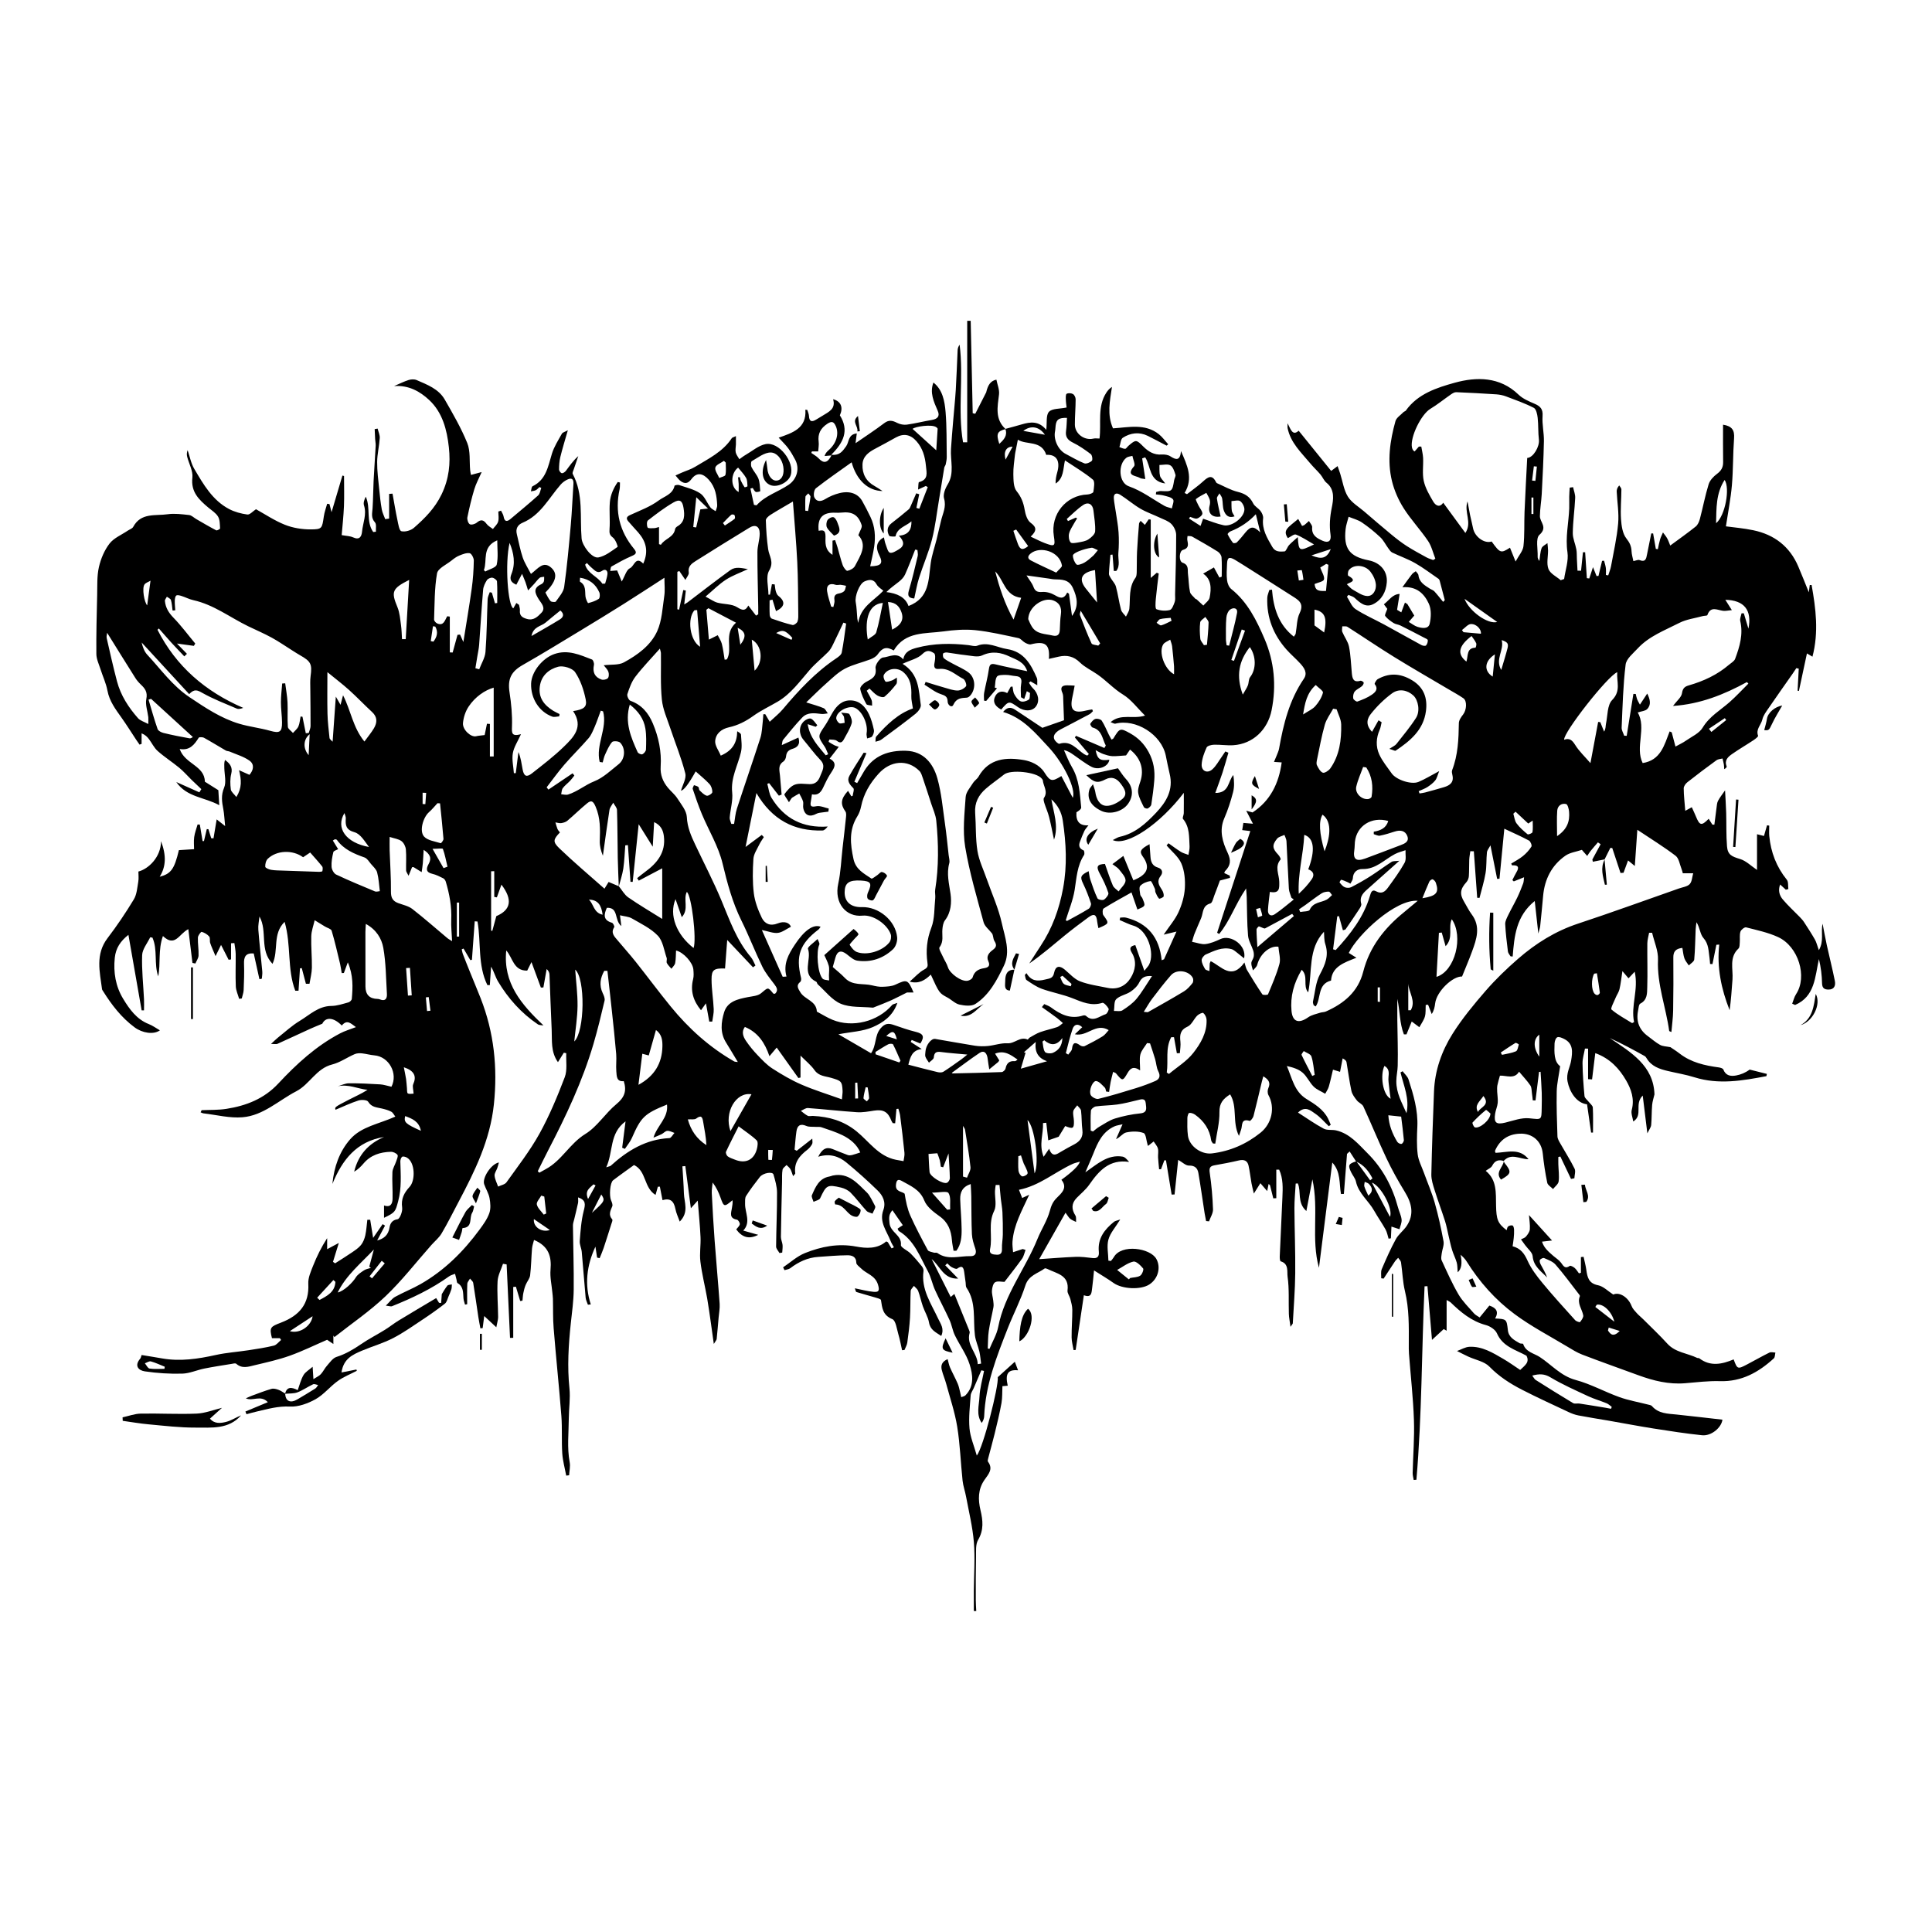 <?xml version="1.0" encoding="UTF-8"?><svg id="a" xmlns="http://www.w3.org/2000/svg" viewBox="0 0 500 500"><path d="M389.19,300.46c-1.36-.43-2.33-.11-3.02,1.25-.27,.53-1.01,.81-1.67,1.3,2.94,2.36,2.61,5.73,2.68,8.97,.07,3.6,.41,4.62,2.74,6.4,.1-.28,.13-.77,.38-.97,.29-.23,.89-.38,1.17-.23,.26,.14,.35,.72,.37,1.12,.03,.7-.02,1.41-.09,2.11-.06,.69-.19,1.38-.29,2.12,2.08,.54,3.05,1.89,3.87,3.73,.93,2.08,2.38,3.98,3.85,5.76,2.72,3.3,5.61,6.46,8.47,9.64,.28,.31,1.17,.6,1.26,.49,.4-.5,.92-1.21,.83-1.74-.3-1.64-1.65-3.08-.87-4.95,.07-.18-.27-.56-.47-.81-1.92-2.47-3.76-5.01-5.82-7.36-.71-.82-1.92-1.24-2.96-1.7-.26-.12-.95,.21-1.1,.51-.15,.29,.06,.85,.25,1.21,.57,1.08,1.22,2.12,1.62,3.3-1.56-1.63-3.52-2.87-3.74-5.51-.09-1.01-1.27-1.92-1.96-2.88-.35-.49-.71-.98-1.06-1.47,.44-.24,1-.37,1.29-.73,.45-.54,.95-1.22,1-1.87,.09-1.24-.14-2.5-.22-3.69,1.88,2.07,3.8,4.18,5.97,6.58-1.1,.13-1.71,.2-2.6,.3,.54,1.7,1.79,2.68,2.96,3.71,.67,.58,1.47,1.06,1.98,1.76,.62,.84,1.01,1.68,2.25,.8,.2-.14,.92,.24,1.26,.53,.44,.38,.75,.93,1.11,1.4l.51-.15v-4.06l.69-.07c.24,1.13,.55,2.24,.71,3.38,.27,1.91,.59,3.5,3.03,3.98,1.39,.27,2.59,1.55,3.94,2.41,1.59-.75,3.88,.68,4.75,2.97,.26,.7,.85,1.29,1.36,1.86,.51,.57,1.13,1.04,1.67,1.59,2.08,2.08,4.23,4.1,6.21,6.28,2.1,2.31,5.15,2.45,7.72,3.69,.17,.08,.43,0,.56,.11,2.88,2.2,5.91,1.53,8.89,.28,.94,2.55,1.02,2.59,3.46,1.31,1.94-1.01,3.83-2.11,5.79-3.07,.42-.21,1.03-.02,1.55,0-.13,.51-.08,1.21-.41,1.5-3.93,3.59-8.31,6.06-13.91,5.89-3.01-.09-6.04,.29-9.05,.54-4.22,.35-8.19-.64-12.1-2.07-4.84-1.77-9.69-3.49-14.5-5.33-1.37-.52-2.64-1.33-3.91-2.09-4.57-2.75-9.34-5.23-13.6-8.39-4.99-3.69-9.13-8.35-12.44-13.66-.4-.65-.96-1.2-1.55-1.71q.71,3.29-.75,4.54c-.09-.99-.04-1.79-.25-2.53-.31-1.1-.86-2.13-1.19-3.22-.38-1.24-.64-2.53-.94-3.79-.3-1.24-.51-2.51-.9-3.72-.86-2.68-1.85-5.31-2.69-8-.42-1.33-.88-2.74-.85-4.1,.15-7.15,.41-14.3,.69-21.45,.21-5.41,1.98-10.42,4.8-14.91,2.49-3.95,5.51-7.6,8.58-11.14,2.56-2.95,5.4-5.68,8.35-8.25,4.59-4,9.68-7.19,15.56-9.13,8.75-2.89,17.4-6.05,26.09-9.09,.96-.34,2.16-.47,2.79-1.13,.61-.64,.63-1.85,.91-2.81-.77,0-1.54,0-2.69,0-.04-.13-.14-.64-.33-1.11-.47-1.17-.66-2.74-1.53-3.41-3.04-2.32-6.32-4.33-9.91-6.73-.23,3.32-.43,6.21-.65,9.37-.7-.57-1.19-.98-1.75-1.44l-1.17,3.19-.78,.06c-.71-2.15-1.42-4.3-2.14-6.46l-.5-.03c-.49,.99-.99,1.97-1.48,2.96h.03l-3.07,.62-.13-.58c.71-1.32,1.42-2.64,2.14-3.96l-.7-.48c-.64,.75-1.3,1.49-1.92,2.26-.32,.39-.57,.84-.85,1.26-.3-.34-.61-.69-.91-1.03-.16-.19-.33-.38-.47-.55-1.48,.5-3.09,.69-4.26,1.51-3.56,2.49-5.38,6.08-5.77,10.4-.24,2.62-.48,5.23-.76,7.84-.05,.49-.24,.97-.48,1.91-.34-3.04-.62-5.6-.93-8.42-4.84,3.9-5.29,9.13-5.71,14.37l-.56-.06c-.23-.41-.62-.81-.67-1.24-.29-2.36-.59-4.72-.7-7.1-.03-.77,.43-1.6,.79-2.35,.73-1.52,1.59-2.98,2.32-4.5,.58-1.2,1.07-2.45,1.54-3.69,.16-.43,.14-.92,.23-1.58-1.07,.43-1.86,.75-2.66,1.07l-.37-.34c.36-.69,.68-1.4,1.08-2.07,.81-1.34,.32-1.84-1.16-1.74l-.22-.45c1.02-.64,2.1-1.19,3.02-1.94,.85-.69,1.63-1.53,2.21-2.46,.19-.3-.22-1.34-.62-1.56-1.95-1.05-3.98-1.94-6.39-3.07-.42,4.31-.83,8.62-1.25,12.94l-.61,.04c-.55-2.74-1.09-5.49-1.73-8.68-.39,.75-.85,1.26-.91,1.82-.19,1.79-.06,3.62-.36,5.39-.36,2.16-1.03,4.26-1.56,6.39l-.6-.03-.87-12.03-.91-.02c-.1,.75-.25,1.49-.28,2.24-.06,1.41,0,2.83-.1,4.24-.04,.53-.28,1.15-.64,1.54-1.62,1.78-1.78,3.1-.55,5.12,.64,1.05,1.16,2.18,1.89,3.15,2.43,3.21,1.31,6.44,.13,9.66-.78,2.14-1.69,4.24-2.59,6.48-2.39-.13-6.59,3.84-6.96,6.95-.11,.92-.28,1.83-.89,2.76l-.94-2.41-.61,.05c-.06,1,.05,2.05-.21,3-.26,.94-.9,1.77-1.44,2.77-.75-.57-1.24-.93-1.97-1.48-.49,1.21-.93,2.27-1.36,3.33h-.67c-1.15-2.91-1-6.08-1.7-9.17,0,1.84-.02,3.68,0,5.51,.04,3.94,.2,7.87,.1,11.8-.03,1.31-.35,2.58-.36,3.96-.02,3.15,1.47,5.62,2.63,8.3,.84-3.69-.7-7.08-1.55-10.55l.55-.31c.52,.7,1.26,1.32,1.52,2.1,1.29,3.99,2.49,8.01,2.29,12.3-.11,2.36-.19,4.76,.09,7.1,.2,1.63,1.04,3.19,1.61,4.77,.94,2.59,2.05,5.13,2.8,7.77,.93,3.28,1.66,6.63,2.28,9.99,.18,.98-.33,2.08-.47,3.13-.08,.6-.24,1.32,0,1.82,1.37,2.96,2.7,5.97,4.34,8.78,1.06,1.8,2.62,3.32,4.01,4.91,.4,.46,1.01,.73,1.47,1.05,.9-1.09,1.68-2.06,2.51-3.07,1.82,.6,2.49,1.61,1.49,3.34,2.94,.15,2.98,.15,3.3,3.02,.21,1.9,1.69,2.58,3.05,3.39,.26,.15,.87,.04,.91,.18,.65,2.1,2.84,2.43,4.29,3.38,3.06,2,5.47,4.92,9.31,5.95,3.88,1.04,7.49,3.06,11.3,4.43,2.34,.84,4.83,1.27,7.25,1.89,.41,.11,.95,.16,1.19,.45,1.72,1.97,4.09,1.93,6.38,2.17,3.95,.42,7.9,.88,11.85,1.33-.27,2.11-2.92,4.28-5.28,4.03-4.21-.44-8.41-1.09-12.59-1.75-3.88-.61-7.74-1.36-11.61-2.03-2.6-.45-5.22-.85-7.81-1.35-.87-.17-1.73-.49-2.53-.87-4.04-1.9-8.1-3.75-12.07-5.79-3.07-1.58-5.94-3.42-8.42-5.97-1.31-1.35-3.61-1.74-5.46-2.59-.99-.45-1.95-.97-2.92-1.45,1.07-.38,2.12-1.04,3.2-1.09,3.29-.16,6.02,1.52,8.73,3.1,1.5,.87,2.91,1.89,4.42,2.89,1.12-1.12,2.55-1.93,1.62-3.69-2.84-1.56-6.14-2.33-7.64-5.79-.42-.96-1.77-1.84-2.85-2.13-3.72-.99-6.5-3.31-9.15-5.89-.17-.16-.41-.25-1.02-.6v7.95l-.75-.43c-1.01,.93-2.01,1.86-3.04,2.8-.37-4.43-.77-9.17-1.17-13.9l-.75,.04c-.76,16.68-.67,33.41-2.11,50.05l-.7,.06c-.09-.6-.28-1.21-.27-1.8,.11-4.58,.49-9.17,.33-13.74-.2-5.72-.85-11.42-1.28-17.13-.06-.84-.06-1.68-.05-2.52,.02-4.58,.1-9.14-.99-13.66-.59-2.43-.65-4.98-1.02-7.47-.06-.42-.48-.78-.74-1.17-.28,.31-.6,.58-.83,.92-.99,1.48-1.96,2.97-2.93,4.46l-.63-.09c.03-.79-.15-1.67,.14-2.35,1.12-2.63,2.28-5.26,3.65-7.77,.68-1.25,1.95-2.17,2.77-3.37,2.04-3.02,1.36-5.9-.43-8.83-1.73-2.83-3.36-5.74-4.78-8.74-2.09-4.42-3.93-8.96-5.97-13.4-.3-.65-1.23-.97-1.69-1.58-.58-.74-1.21-1.57-1.4-2.45-.53-2.45-.84-4.96-1.27-7.44-.06-.33-.32-.63-1-.97-.21,1.11-.42,2.21-.67,3.48l-1.83-.56c-.37,1.51-.67,2.98-1.09,4.42-.19,.64-.61,1.21-.92,1.81-1.01-.61-2.19-1.05-3-1.86-1.08-1.07-1.71-2.62-2.85-3.6-1.07-.92-2.54-1.38-4.08-1.71,1.36,3.14,1.91,6.55,5.01,8.48,2.19,1.36,4.43,2.7,5.66,5.13,.26,.52,.46,1.06,.69,1.6l-.5,.36c-1.16-1.1-2.2-2.36-3.51-3.24-1.18-.79-2.55-2.15-4.46-.29,2.34,1.5,4.42,2.98,6.66,4.17,.89,.47,2.14,.21,3.18,.44,3.56,.81,5.78,3.56,8.18,5.95,3.91,3.9,6.43,8.66,7.86,14,.28,1.06,.82,2.08,.93,3.14,.08,.81-.35,1.66-.55,2.49l-2.08-.68c-.04,.86-.09,1.94-.14,3.03l-.6,.1c-.25-.8-.39-1.67-.79-2.39-.92-1.65-2.02-3.2-2.95-4.85-1.45-2.59-4.03-4.45-4.71-7.55-.19-.85-.85-1.59-1.24-2.4-.89-1.81-.69-2.22,1.34-2.83,1.19,1.64,2.39,3.28,3.58,4.92l.6-.5c-.96-1.85-2.19-3.47-4.23-4.37-.56-.87-1.12-1.73-1.68-2.6l-.68,.62c-.27,3.45-.54,6.9-.81,10.36l-.75,.03c-.5-2.71,0-5.74-2.25-8.15-1.15,9.12-2.28,18.01-3.45,27.24-2.09-7.51,.03-15.11-1.7-22.89-.56,2.96-1.02,5.36-1.56,8.2-2.47-2.19-1.26-5.04-2.22-7.15l-.54,.05c-.12,2.14-.34,4.29-.33,6.43,.03,5.6,.27,11.19,.21,16.79-.04,4.31-.4,8.62-.63,12.93,0,.15-.19,.3-.6,.92-.18-1.42-.39-2.38-.42-3.35-.1-3.22,.12-6.47-.33-9.63-.18-1.26,.38-3.35-1.78-3.97-.19-.05-.27-.82-.25-1.25,.21-5.09,.46-10.17,.69-15.26,.11-2.46,.21-4.92-.84-7.21h-.74v7.38l-.78,.04-.85-3.39-.36-.33-.37,1.84-1.76-2.04c-.5,.79-.92,1.45-1.69,2.68-.28-1.22-.48-1.94-.61-2.67-.27-1.51-.43-3.05-.76-4.55-.29-1.32-1.19-1.66-2.51-1.35-2.07,.49-4.16,.88-6.26,1.25-1.22,.21-1.47,.69-1.27,1.99,.46,3.12,.73,6.27,.84,9.42,.03,1.02-.67,2.07-1.03,3.1l-.76-.07c-.13-.67-.27-1.33-.38-2.01-.54-3.48-1.02-6.98-1.62-10.45-.22-1.24-.92-1.94-2.44-1.9-.83,.02-1.67-.85-2.78-1.48-.33,3.13-.64,6.04-.94,8.96l-.76,.02-1.46-8.85-.42-.02c-.29,.77-.58,1.55-.87,2.32h-.49c-.09-1.01-.21-2.03-.27-3.05-.04-.77,.15-1.59-.04-2.31-.17-.66-.72-1.22-1.1-1.83l-1.45,1.15s-.07-.11-.11-.26c-.34-1.07-.41-2.84-1.05-3.08-1.35-.5-3.05-.45-4.5-.14-.88,.19-1.57,1.28-2.63,1.72,.49-1.11,.98-2.23,1.69-3.84-.88,.22-1.47,.28-2,.5-3.13,1.35-4.41,4.16-5.56,7.09-.61,1.54-1.3,3.04-2.07,4.85,3.04-2.09,5.73-4.7,9.64-4.07,.63,.1,1.17,.78,1.69,1.38-5.11-.78-7.81,2.29-10.31,5.88-.89,1.28-2.16,2.3-3.26,3.43-1.39,1.43-1.37,2.92-.33,4.56,.27,.42,.13,1.1,.18,1.66-.51-.26-1.09-.46-1.53-.82-.41-.34-.67-.86-1.21-1.57-2.43,4.29-4.69,8.28-6.81,12.02,3.21-.21,6.3-.48,9.41-.6,1.45-.05,2.91,.13,4.36,.31,1.34,.17,1.78-.42,1.66-1.65-.34-3.42,1.48-5.75,3.94-7.74,.3-.24,.75-.28,1.6-.59-1.23,2.02-2.59,3.49-3.06,5.21-.46,1.69-.03,3.62,0,5.45l.66,.07c.25-.33,.54-.63,.74-.98,1.95-3.48,9.44-2.37,11.01,.46,1.22,2.2,.46,5.14-1.82,6.61-2.25,1.45-7.02,1.2-9.24-.38-1.51-1.08-3.12-2.01-5.07-3.26-.17,1.64-.28,3.07-.48,4.49-.17,1.19-.08,2.72-2.15,1.93-.72,4.82-1.42,9.49-2.12,14.16l-.54,.04c-.18-1.09-.5-2.19-.51-3.28-.02-2.38,.19-4.77,.18-7.15,0-.94-.28-1.89-.51-2.81-.19-.74-.81-1.49-.73-2.18,.51-4.01-2.79-4.36-5.19-5.57-.22-.11-.59-.23-.73-.13-1.78,1.31-4.13,1.73-4.99,4.4-1.21,3.78-3.09,7.35-4.55,11.06-2.89,7.36-5.79,14.72-6.11,22.78-.02,.59-.25,1.16-.64,1.73-1.49-2.15-.68-4.52-.58-6.74,.1-2.25,.76-4.48,1.18-6.71l-.69-.17c-.15,.34-.29,.68-.44,1.02-.51,1.19-1.02,2.39-1.53,3.58-.28,.64-.76,1.27-.8,1.93-.2,2.83-.54,5.69-.3,8.49,.2,2.27,1.16,4.46,1.89,7.05,1.69-2.14,5.7-17.97,5.43-20.29,1.39-1.26,2.77-2.51,4.41-3.99l.84,2.21c-2.66-.24-3.38,.91-2.67,3.99l-1.38,.12c-.07,1.45,.01,2.93-.24,4.36-.48,2.67-1.13,5.31-1.77,7.95-.51,2.1-1.11,4.18-1.65,6.28-.08,.31-.22,.75-.08,.94,1.46,1.95,.07,3.3-.93,4.76-1.67,2.43-1.65,5.08-1,7.82,.62,2.62,.89,5.11-.62,7.67-.68,1.16-.51,2.87-.54,4.34-.08,3.74-.06,7.48-.06,11.23,0,.95,.08,1.89,.12,2.84h-.63c0-1.74,0-3.5,0-5.26,.03-4.19,.35-8.4,.01-12.56-.32-3.96-1.29-7.87-2.02-11.79-.25-1.38-.75-2.73-.9-4.13-.5-4.65-.64-9.35-1.39-13.96-.61-3.77-1.86-7.44-2.86-11.14-.32-1.19-.83-2.33-1.13-3.53-.29-1.16-.02-2.16,1.51-2.82,.22,.78,.34,1.5,.62,2.15,.62,1.42,1.38,2.78,1.99,4.2,.32,.73,.45,1.55,.65,2.32,.1,.39,.18,.78,.26,1.17,.37-.15,.84-.21,1.1-.48,2.33-2.38,1.91-5.36,1.07-8-.84-2.65-2.59-4.99-3.82-7.54-.6-1.23-.79-2.66-1.36-3.91-1.19-2.62-2.57-5.15-3.76-7.77-.72-1.58-1.04-3.36-1.86-4.87-2.06-3.77-3.51-8.01-7.5-10.41-.14-.08-.18-.33-.34-.63l1.35-.9c-.87-1.24-1.69-2.43-2.69-3.87-.98,1.14-.89,1.94-.75,3.37,.25,2.43,3.21,3.04,2.95,5.64-.07,.63,1.69,1.38,2.49,2.18,1.04,1.04,1.99,2.16,2.91,3.3,.26,.32,.5,.84,.45,1.23-.67,4.74,1.98,8.45,3.82,12.41,.61,1.31,1.61,2.51,.77,4.41-1.44-.97-2.83-1.53-3.17-3.48-.25-1.44-1.1-2.77-1.59-4.18-.46-1.32-.73-2.7-1.22-4-.19-.5-.72-.87-1.1-1.3-.29,.43-.8,.86-.83,1.3-.12,2.32-.04,4.65-.18,6.96-.13,2.15-.4,4.29-.7,6.42-.09,.66-.48,1.28-.73,1.92l-.62,.05c-.31-1.36-.55-2.75-.95-4.08-.42-1.4-.66-3.58-1.57-3.96-2.49-1.02-2.63-2.86-2.94-4.93-.05-.31-1.03-.54-1.6-.71-1.58-.48-3.18-.88-4.75-1.38-.19-.06-.25-.56-.41-.96,1.75,.34,3.28,.78,4.84,.91,1.29,.11,1.64-.23,1.15-1.85-.74-2.45-3.02-2.8-4.43-4.25-.43-.44-1.17-.92-1.18-1.39-.02-1.68-1.19-1.98-2.34-1.97-2.51,.02-5.01,.25-7.52,.42-2.73,.18-5.08,1.29-7.24,2.93-.39,.3-.99,.34-1.49,.5l-.36-.73c1.88-1.26,3.62-2.88,5.68-3.7,4.2-1.67,8.52-2.55,13.2-1.68,2.56,.48,5.53,.68,7.8-1.33,.23,.12,.39,.15,.45,.24,.32,.52,.6,1.06,.94,1.56,.02,.03,.4-.18,.61-.28-.28-.52-.62-1.02-.83-1.56-.99-2.6-3.05-4.95-1.91-8.07,.74-2.04-.13-3.76-1.5-5.09-2.58-2.51-5.27-4.92-8.05-7.21-1.98-1.63-4.34-2.41-7.3-1.5,.98-1.97,2.05-2.65,3.74-1.98,1.31,.52,2.62,1.07,3.94,1.55,.31,.11,.72,.07,1.06-.01,.64-.16,1.27-.39,2.14-.67-.82-1.99-2.55-3.46-4.62-4.47-1.73-.84-3.59-1.42-5.42-2.05-.46-.16-1.01-.06-1.52-.1-.8-.06-1.69,.06-2.39-.24-1.59-.69-2.35-.11-2.57,1.42-.22,1.56-.33,3.13-.48,4.7l.55,.31c1.27-.99,2.53-1.98,4.03-3.15,0,.55,.14,1.06-.03,1.39-.3,.56-.73,1.09-1.23,1.48-2.03,1.55-3.53,3.33-3.14,6.11,.02,.12-.2,.28-.56,.74-.29-.78-.43-1.36-.72-1.85-.24-.4-.65-.7-.98-1.04-.36,.4-.95,.76-1.03,1.21-.18,1-.11,2.05-.13,3.09-.11,4.77-.24,9.54-.3,14.32,0,.69,.36,1.37,.43,2.07,.06,.65-.05,1.31-.09,1.97l-.71,.12c-.31-.56-.88-1.13-.87-1.69,.04-4.65,.26-9.29,.24-13.94,0-1.57-.48-3.17-.92-4.7-.24-.83-2.71-.41-3.54,.66-1.24,1.59-2.47,3.2-3.55,4.9-.33,.52-.25,1.34-.26,2.03-.04,2.34,1.6,4.72-.47,6.93,1.48,.42,2.68,.76,3.88,1.1-2.46,1.26-4.21,.6-5.7-1.41,.37-.49,.88-.89,.93-1.35,.04-.37-.42-1.11-.74-1.16-2.09-.37-1.51-1.76-1.3-3.04,.11-.66,.23-1.32,.15-2-2.17,1.81-2.23,1.78-3.13-.74-.47-1.3-1.04-2.56-2.01-3.84-.08,.9-.27,1.81-.23,2.7,.21,4.11,.43,8.21,.74,12.31,.4,5.46,.92,10.92,1.3,16.38,.08,1.19-.17,2.41-.27,3.61-.16,1.83-.31,3.67-.5,5.49-.03,.29-.31,.56-.74,1.29-.29-2.1-.51-3.71-.74-5.31-.32-2.17-.6-4.34-.98-6.5-.56-3.17-1.36-6.3-1.75-9.49-.26-2.08,.13-4.24,.03-6.36-.13-2.95-.44-5.9-.72-9.44-.76,.85-1.11,1.23-1.78,1.98-.5-3.83-.97-7.37-1.43-10.91l-.76,.06c.14,2.34,.32,4.67,.39,7.01,.07,2.34,1.37,4.83-1.08,7.29-.43-1.2-.91-2.19-1.11-3.23-.41-2.11-1.35-2.9-3.35-2.32l-.68-3.49-.52,.02-.6,2.12c-3.08-1.87-2.31-6.16-5.57-7.74-1.59,1.16-3.53,2.51-5.41,3.95-.81,.62-1.04,3.98-.54,5.17,.21,.49,.49,1.15,.32,1.56-.47,1.16-1.07,2.2-.01,3.39,.17,.19-.11,.82-.24,1.23-.65,2.06-1.3,4.12-1.98,6.17-.3,.9-.69,1.76-1.04,2.64l-.66-.15-.43-2.84c-2.27,4.91-2.86,9.81-1.2,14.96l-.75,.07c-.2-.6-.52-1.19-.58-1.8-.36-3.96-.65-7.92-1.01-11.88-.09-.95-.59-1.9-.52-2.81,.21-2.61,.38-5.27,1.03-7.79,.43-1.67,.64-2.79-1.46-3.5,0,.54,.08,1.02-.01,1.47-.29,1.4-.66,2.78-.98,4.17-.13,.55-.35,1.1-.34,1.65,.06,5.55,.26,11.09,.2,16.63-.03,2.89-.44,5.78-.75,8.66-.6,5.62-.94,11.22-.35,16.88,.26,2.54-.15,5.14-.17,7.72-.02,3.79-.48,7.58,.23,11.37,.2,1.08-.08,2.24-.15,3.37l-.75,.09c-.35-1.91-.89-3.81-1.02-5.74-.21-3.22,.01-6.47-.23-9.68-.59-7.58-1.39-15.14-2-22.72-.21-2.54-.12-5.11-.19-7.67-.01-.51-.1-1.02-.14-1.53-.18-1.98-.65-3.99-.48-5.94,.3-3.44-.48-6.11-4.27-7.71-.19,.78-.46,1.5-.52,2.24-.19,2.31-.21,4.64-.49,6.93-.11,.85-.81,1.62-1.15,2.46-.28,.68-.47,1.41-.61,2.14-.13,.64-.15,1.3-.22,1.95l-.59,.08c-.37-1.23-.74-2.47-1.11-3.7l-.69,.07v13.16l-.83,.02c-.29-6.34-.59-12.68-.88-19.02l-.94-.16c-.49,1.5-1.32,2.99-1.4,4.51-.16,3.08,.11,6.18,.14,9.28,0,.71-.25,1.42-.47,2.64-1.23-1.15-2.08-1.93-3.13-2.91-.16,1.21-.28,2.17-.4,3.12l-.59,.07c-.18-1-.39-1.99-.54-2.99-.44-2.93-.84-5.86-1.32-8.78-.07-.41-.55-.74-.83-1.11-.24,.45-.68,.89-.7,1.35-.08,1.76-.03,3.52-.03,5.28l-.56,.11c-.14-.55-.36-1.09-.4-1.65-.11-1.47,.03-3.01-1.54-3.93-.19-.11-.18-.58-.26-.89-.13-.5-.26-1.01-.38-1.51-.52,.22-1.1,.34-1.54,.66-4.57,3.28-9.61,5.66-14.8,7.74-.25,.1-.59-.05-1.58-.16,1.04-1,1.62-1.84,2.42-2.28,2.16-1.19,4.47-2.09,6.6-3.31,6.14-3.51,11.06-8.4,15.22-14.06,.99-1.34,2.01-2.75,2.55-4.29,.41-1.17,.29-2.64,.05-3.91-.23-1.23-.96-2.36-1.38-3.56-.57-1.6,1.79-5.28,3.81-5.64-.16,.56-.26,1.01-.42,1.45-.24,.67-.76,1.34-.7,1.97,.09,.96,.59,1.88,.91,2.82,.74-.36,1.75-.52,2.17-1.11,2.95-4.13,6.09-8.17,8.54-12.59,2.58-4.66,4.64-9.63,6.54-14.61,.7-1.85,.3-4.12,.39-6.21l-.63-.13c-.46,.75-.93,1.5-1.52,2.45-1.91-2.7-1.49-5.58-1.62-8.33-.23-4.77-.37-9.54-.57-14.32-.02-.48-.2-.96-.73-1.46l-.85,4.78-.65,.02-2.43-6.59-1.11,2.21c-3.57,.06-3.71-3.32-5.42-5.22-.86,8.45,3.92,13.98,9.63,19.4-.49-.09-1.08-.03-1.46-.29-4.29-2.9-7.67-6.69-10.31-11.11-.67-1.13-1-2.47-1.78-3.81-.11,1.59-.22,3.19-.33,4.78h-.63c-2.55-5.18-1.6-10.99-2.56-16.46l-.72-.05c-.24,3.32-.48,6.64-.72,9.96l-.42,.08-1.75-2.99-.47,.19c.1,.43,.16,.88,.32,1.29,.58,1.52,1.19,3.04,1.8,4.55,.91,2.26,1.86,4.52,2.76,6.79,3.48,8.87,4.44,18,3.44,27.5-.97,9.25-4.92,17.27-9.15,25.26-1.44,2.72-2.81,5.49-4.38,8.14-.67,1.14-1.77,2.02-2.66,3.02-3.92,4.43-7.57,9.16-11.84,13.23-4.07,3.88-8.79,7.08-13.23,10.58l-.28-.4v2.19l-1.62-1.09c-3.11,1.34-6.33,2.93-9.69,4.13-2.94,1.05-6.02,1.72-9.06,2.45-1.58,.38-3.24,.98-4.76-.37-.24-.21-.86-.03-1.29,.04-2.32,.38-4.65,.73-6.96,1.19-1.93,.39-3.82,1.27-5.74,1.32-3.22,.09-6.49-.12-9.68-.59-1.66-.25-2.77-1.46-1.19-3.29,.19-.22,.22-.57,.36-.94,1.83,.3,3.56,.57,5.3,.88,4.71,.83,9.3,.13,13.91-.89,2.76-.61,5.61-.79,8.4-1.22,2.22-.34,4.44-.67,6.61-1.2,.71-.17,1.26-.96,1.88-1.46l-.31-.46h-2.05c-.73-2.81-.38-2.99,2.33-4.03,4.8-1.84,7.36-4.86,7.07-10.09-.08-1.51,.65-3.12,1.23-4.6,.98-2.46,2.15-4.85,3.65-7.17v2.85c1.14-.6,2.03-1.08,3.02-1.61l-1.51,4.89,.55,.38c1.45-.93,2.91-1.83,4.33-2.8,.84-.58,1.73-1.15,2.36-1.93,.56-.69,.92-1.62,1.12-2.5,.29-1.32,.36-2.69,.53-4.04h.74l.76,4.69,2.46-3.56,.62,.38-2.04,3.85c1.68-.43,2.88-1.34,3.2-3.35,.16-.96,.6-1.94,2.09-2.15,.56-.08,1.33-2.03,1.18-3-.33-2.27,.51-3.84,1.94-5.39,1.51-1.63,1.45-6.34-.73-7.57-.35-.2-.97-.37-1.21-.2-.3,.22-.48,.81-.47,1.23,.09,3.44,.36,6.86-.56,10.27-.73,2.71-.74,2.9-3.66,4.29v-3.19c1.74,.6,2.18-.5,2.21-1.74,.06-2.3-.15-4.6-.04-6.89,.05-.94,.67-1.85,.98-2.79,.18-.56,.56-1.36,.33-1.67-.33-.46-1.14-.82-1.73-.8-2.73,.07-5.21,.84-7.06,3.03-.69,.81-1.45,1.57-2.42,2.12,1.04-4.29,3.64-7.25,7.74-8.98-7.11,1.12-10.82,5.91-13.37,12.14,.41-4.36,1.82-8.37,4.59-11.54,2.91-3.33,7.47-3.96,11.69-5.88-.31-.39-.58-1.01-1.05-1.27-.77-.41-1.66-.64-2.52-.84-1.3-.3-2.6-.32-3.46-1.75-.27-.46-1.74-.56-2.5-.31-2.03,.65-3.97,1.58-5.94,2.4-.24-.67-.25-.69,3.45-2.6,1.57-.81,3.2-1.52,4.83-2.55-2.51-.27-4.91-1.53-7.67-.94,.95-.27,1.89-.75,2.84-.76,2.7-.02,5.41,.12,8.11,.28,.88,.05,1.74,.36,2.95,.62-.27,.14-.1,.11-.05,.02,1.78-3.45-.61-7.82-4.4-8.15-1.08-.09-2.15-.41-3.23-.52-.62-.06-1.33-.04-1.89,.21-1.96,.85-3.78,2.16-5.81,2.67-4.13,1.04-5.81,5.13-9.28,6.93-4.59,2.38-8.55,6.29-13.91,6.73-3.33,.28-6.75-.62-10.13-1.01-.25-.03-.49-.18-.73-.27l.27-.55c2.15-.1,4.33-.01,6.44-.35,5.1-.81,9.7-2.58,13.4-6.55,4.7-5.04,9.79-9.72,15.98-12.97,1.23-.65,2.59-1.04,4.11-1.63-1.25-.85-2.25-2.12-3.66-.41-2.19-2.23-4.22-2.2-5.04-.47-1.28,.54-2.18,.89-3.06,1.29-2.85,1.3-5.69,2.64-8.55,3.92-.3,.14-.72,.02-1.66,.02,.82-.76,1.27-1.22,1.77-1.62,1.87-1.48,3.64-3.13,5.67-4.35,2.57-1.55,4.81-3.83,8.19-3.86,1.47-.01,2.95-.53,4.4-.92,.36-.1,.84-.56,.87-.89,.27-3.06,.4-6.12-1.03-9.47l-1.02,2.75-.56,.03c-.14-.81-.24-1.63-.43-2.43-.69-2.86-1.34-5.73-2.18-8.54-.14-.48-1.12-.71-1.71-1.07-.77-.46-1.53-.94-2.68-1.64-.31,1.38-.84,2.75-.88,4.15-.08,2.71,.2,5.43,.16,8.14-.02,1.38-.4,2.76-.62,4.15h-.93l-1.07-4.05-.46,.06-.38,5.8h-.84c-2.15-5.61-1-11.84-2.76-17.83-3.21,3.16-1.48,7.36-3.13,10.87-3.48-3.65-1.21-8.38-3.38-12.26-.11,1.15-.38,2.31-.29,3.44,.27,3.59,.7,7.18,1.02,10.77,.06,.63-.07,1.27-.12,1.9l-.62,.12-1.47-6.66c-2.12-.18-2.58,.92-2.51,2.7,.08,2.25,0,4.52-.1,6.77-.03,.73-.32,1.45-.49,2.18l-.68,.09c-.3-1.08-.82-2.15-.86-3.24-.12-2.77,0-5.55-.03-8.33-.01-.95-.22-1.9-.34-2.86l-.86,.05v4.18l-.63,.09-1.96-3.84-1.42,2.9c-.6-1.44-1.06-2.4-1.39-3.4-.18-.54,.05-1.31-.26-1.68-.48-.56-1.22-1-1.94-1.2-.2-.05-.96,.94-.98,1.47-.06,1.54,.23,3.09,.17,4.64-.02,.7-.53,1.38-.82,2.08l-.76-.15-1.07-8.74c-2.4,1.18-3.39,4.8-6.57,1.78-1.3,3.61-.55,7.11-1.22,10.44-1.14-3.25-.09-6.87-1.5-10.04l-.58-.07c-.73,1.54-2.02,3.05-2.08,4.62-.14,3.78,.3,7.59,.48,11.38,.05,.97,0,1.93,0,2.9h-.61l-3.42-19.54c-2.08,1.64-3.27,3.45-3.53,5.94-.4,3.79,.23,7.42,2.16,10.6,1.62,2.67,3.48,5.32,6.65,6.56,.98,.38,1.86,1.04,2.87,1.62-1.69,1.18-4.55,.69-6.53-.76-3.43-2.53-5.95-5.82-8.18-9.38-.1-.16-.24-.33-.27-.51-.59-4.52-1.77-9.03,1.43-13.22,2.45-3.21,4.72-6.58,6.8-10.03,.78-1.29,.88-3.02,1.15-4.58,.15-.87,.03-1.78,.03-2.62,2.59-.66,5.84-3.71,5.86-7.86,1.4,3.73,1.29,6.57-.35,9.21,2.94-.77,3.8-1.98,4.97-6.89l3.93-.25c0-.88-.12-2.02,.03-3.13,.15-1.1,.57-2.17,.88-3.26l.58,.02,.71,4.27h.36l.73-3.09,.42,.02,.73,2.34,.59,.02,.82-4.9,2.19,1.73c-.19-1.8-.23-3.1-.47-4.37-.37-1.89-.63-3.6,.21-5.58,.6-1.43,.09-3.35,.05-5.04-.01-.7-.08-1.4,.17-2.13,1.32,.96,2.04,1.93,1.62,3.6-.32,1.28-.28,2.7-.11,4.03,.08,.63,.83,1.18,1.44,1.97,1.48-2.41,1.31-4.43,.69-6.94l2.69,1.2c1.08-1.23,1.34-2.73,0-3.68-1.49-1.06-3.37-1.59-5.09-2.33-.32-.14-.73-.11-1.02-.28-1.88-1.09-3.73-2.24-5.63-3.29-.37-.21-1.26-.23-1.39-.02-1.12,1.78-2.32,3.37-4.92,2.91,1.32,3.92,6.47,4.29,6.51,8.46l3.49,2.2,.24,3.89c-3.75-2.09-8.41-2.03-11.12-6,2.03,.91,4,1.79,5.97,2.67l.51-.83c-.84-.8-1.68-1.58-2.51-2.39-1.08-1.05-2.07-2.21-3.23-3.16-1.81-1.49-3.81-2.76-5.56-4.32-.93-.82-1.49-2.06-2.26-3.08-.44-.59-.96-1.11-1.9-1.49v2.73l-.53,.19c-.28-.4-.57-.8-.84-1.21-1.26-1.91-2.47-3.85-3.79-5.71-1.55-2.19-3.16-4.28-3.68-7.06-.35-1.88-1.2-3.66-1.78-5.49-.42-1.32-1.08-2.66-1.09-3.99-.05-5.09,.09-10.19,.21-15.28,.06-2.41-.08-4.88,.45-7.2,.49-2.15,1.42-4.37,2.75-6.09,1.13-1.46,3.12-2.26,4.72-3.35,.48-.32,1.17-.53,1.41-.98,2-3.73,5.74-2.81,8.89-3.26,1.81-.26,3.72,0,5.56,.2,.65,.07,1.24,.68,1.85,1.04,1.72,.99,3.43,2.01,5.18,2.92,.21,.11,1.01-.34,1-.49-.07-1.04-.03-2.23-.53-3.07-.57-.95-1.65-1.6-2.54-2.35-2.39-2.02-4.53-4.01-4.1-7.73,.2-1.71-.88-3.57-1.34-5.37-.14-.54-.13-1.11,.11-1.74,.56,1.64,.87,3.42,1.74,4.88,2.35,3.98,4.68,8.08,8.97,10.35,1.44,.76,3.12,1.21,4.74,1.43,.65,.09,1.43-.84,2.24-1.37,2.31,1.27,4.79,2.95,7.5,4.03,2.07,.82,4.44,1.2,6.68,1.19,2.96-.01,2.92-.26,3.38-3.37,.16-1.11,.57-2.18,.86-3.26l.6,.08,.54,2.1c.93-3.16,1.87-6.32,2.81-9.48l.42,.11c0,2.6,.08,5.2-.02,7.79-.11,2.61-.4,5.22-.59,7.51,1.18,.22,2.16,.22,2.97,.59,1.69,.77,2.18-.27,2.3-1.5,.22-2.25,1.26-4.44,.5-6.8-.21-.66,.09-1.49,.46-2.24,1.34,2.93,0,6.44,1.93,9.15l.7-.08c-.06-.83,.19-1.94-.25-2.42-1.07-1.17-.71-2.34-.62-3.62,.16-2.36,.15-4.72,.27-7.08,.15-3.06,.38-6.11,.54-9.16,.03-.56-.11-1.13-.14-1.69-.05-.86-.08-1.72-.12-2.58l.76-.14c.2,.82,.6,1.65,.55,2.46-.13,2.07-.65,4.13-.67,6.19-.02,2.35,.3,4.7,.53,7.04,.17,1.75,.36,3.51,.67,5.24,.15,.86,.59,1.68,.89,2.51l1.01-.15v-6.39l.88-.06c.41,2.27,.78,4.56,1.26,6.81,.22,1.05,.47,2.77,1.03,2.91,.98,.24,2.47-.19,3.26-.89,2.82-2.47,5.39-5.02,7.14-8.64,1.95-4.05,2.34-8.02,1.89-12.18-.49-4.53-1.65-9.04-5.1-12.25-2.35-2.19-5.26-3.88-9.08-3.6,1.47-.63,2.58-1.2,3.76-1.57,.64-.2,1.48-.24,2.07,.01,2.75,1.2,5.69,2.28,7.28,5.04,2.11,3.67,4.25,7.36,5.83,11.26,.85,2.1,.53,4.67,.75,7.03,.03,.37,.12,.73,.21,1.22l2.77-.74c-.74,1.69-1.47,3.01-1.9,4.43-.72,2.4-1.3,4.84-1.8,7.29-.11,.56,.2,1.53,.62,1.78,.41,.24,1.38-.04,1.82-.42,1.08-.91,1.76-.71,2.54,.35,.4,.54,1.07,.88,1.63,1.31,.47-.63,1.15-1.2,1.35-1.91,.24-.81,.05-1.74,.05-2.61l.7-.23c.23,.5,.57,.97,.66,1.5,.24,1.37,.85,1.45,1.81,.64,2.39-2.02,4.82-4,7.15-6.1,.46-.42,.54-1.27,.79-1.92l-.46-.23c-.31,.28-.59,.63-.95,.81-.38,.19-.84,.21-1.27,.3,.14-.45,.14-1.17,.43-1.31,3.55-1.73,4.01-5.18,5.01-8.43,.56-1.82,1.64-3.49,2.58-5.18,.19-.34,.77-.46,1.54-.89-.75,2.63-1.42,4.77-1.95,6.95-.25,1.04-.32,2.13-.33,3.2,0,.34,.41,.9,.71,.96,.31,.06,.82-.29,1.06-.6,.97-1.29,1.87-2.64,3.21-3.81-.39,1.12-.78,2.24-1.15,3.36-.14,.41-.44,.97-.28,1.26,2.82,5.29,1.81,11.09,2.29,16.69,.16,1.85,2.67,5.23,4.36,4.9,1.78-.34,3.39-1.65,4.95-2.72,.13-.09-.53-1.91-1.2-2.41-.89-.67-.95-1.19-.88-2.21,.17-2.3-.11-4.63,.08-6.92,.16-1.92,.96-3.69,2.05-5.26l.57,.14c-.03,.59,.02,1.2-.1,1.77-1.26,5.73,0,10.86,3.72,15.37,.89,1.08,.49,1.43-.62,1.9-1.79,.77-3.49,1.72-5.19,2.69-.25,.14-.23,.76-.33,1.16l1.79-.14,1.19,2.87c.81-1.41,1.21-3.04,2.14-3.46,1.11-.49,1.43-3.23,3.42-1.17,1.44-3.2,.73-5.74-1.29-8.06-.85-.97-1.75-1.9-2.58-2.89-.59-.7-.49-1.18,.44-1.61,2.53-1.17,5.24-2.15,7.44-3.79,1.42-1.06,3.62-1.57,4.09-3.79,.03-.15,.83-.32,1.18-.2,1.86,.64,3.88,1.09,5.47,2.16,1.17,.78,1.73,2.44,2.65,3.64,.32,.42,.89,.65,1.34,.97,.14-.52,.43-1.04,.4-1.55-.12-2.37-.41-4.59-2.15-6.56-1.48-1.67-3.08-2.11-4.51-.2-.89,1.18-1.69,1.27-2.72,.57-.56-.38-.95-1-1.41-1.51,.53-.24,1.05-.48,1.58-.71,1.17-.51,2.42-.87,3.5-1.53,3.45-2.1,7.17-3.87,9.5-7.42,.12-.18,.44-.22,1.06-.52,0,.88,.01,1.51,0,2.14-.02,.7-.2,1.42-.05,2.08,.14,.63,.61,1.18,.94,1.76,.54-.38,1.05-.8,1.62-1.12,1.7-.98,3.32-2.42,5.16-2.79,3.48-.69,7.6,4.67,6.5,8.06-.61,1.87-3.45,3.26-5.24,2.55-2.06-.82-2.69-3.49-1.13-6.5,.16,1.02,.28,1.56,.32,2.11,.13,1.99,1.28,3.44,2.58,3.2,1.3-.24,1.86-1.75,1.55-3.63-.33-1.96-1.67-3.6-3.24-3.62-1.64-.02-3.32,1.34-4.91,2.24-.25,.14-.27,1.13-.06,1.56,.5,1.03,1.37,1.91,1.78,2.96,.38,1,.38,2.16,.48,3.25,0,.04-.85,.32-1.17,.18-.34-.15-.53-.66-.79-1.01l-.59,.15,.92,4.22c.44,.07,.64,.15,.68,.1,2.28-2.53,5.6-3.45,8.31-5.31,2.14-1.46,2.89-4.17,1.69-6.45-.54-1.03-1.12-2.04-1.81-2.97-.63-.86-1.43-1.61-2.48-2.76,3.64-1.25,7.26-2.44,6.91-7.23l.49,.05c.15,.51,.41,1.02,.44,1.54,.08,1.49,.71,1.68,1.88,.95,.54-.34,1.1-.65,1.64-.99,1.57-.99,3.48-1.74,2.73-4.27,2.09,.55,2.65,2.17,1.75,4.17,2.45,3.89,.97,7.06-2.23,10.2,2.29,.26,2.99-1.04,3.85-2.19,.8-1.08,.45-3.07,2.76-3.33l-.32,2.53c2.5-1.73,5.03-3.37,7.43-5.19,1.21-.92,2.16-.67,3.35-.06,.73,.37,1.69,.56,2.49,.45,2.17-.3,4.3-.85,6.46-1.21,1.46-.25,2.17-.94,1.53-2.39-1.03-2.36-2.1-4.68-1.11-7.3,2.37,1.85,2.91,4.77,3.15,7.62,.32,3.87,.24,7.78,.3,11.67,0,.62-.13,1.25-.26,1.87-.06,.31-.33,.57-.38,.88-.47,2.79-.91,5.58-1.37,8.36-.58,3.43-.96,6.91-1.82,10.26-.86,3.36-2.28,6.56-3.33,9.88-.54,1.7-.83,3.49-1.25,5.35-1.3-.1-1.84-.54-1.39-2.06,.87-2.95,1.58-5.95,2.29-8.94,.11-.48-.05-1.02-.08-1.54l-.58-.11c-.86,2.15-1.67,4.34-2.62,6.45-.32,.71-.94,1.34-1.56,1.84-1.05,.86-2.2,1.6-3.27,2.7,2.72,.34,4.88,1.25,5.73,3.61,5.49-2.1,5.13-6.81,5.75-11.14,.29-2.06,1-4.05,1.51-6.08,.4-1.62,.77-3.26,1.16-4.88,.44-1.86,1.41-3.56,.78-5.7-.31-1.05,.28-2.6,.92-3.64,1.84-3,.66-6.17,.87-9.26,.16-2.4,.36-4.79,.56-7.18,.22-2.69,.51-5.38,.68-8.08,.21-3.42,.31-6.84,.48-10.26,.02-.48,.19-.95,.51-1.42,1.08,8.39-.55,16.92,.89,25.27h1.08v-31.44h.9l.52,23.91,.66,.15c.95-1.87,1.91-3.74,2.86-5.61,.03-.05,.01-.13,.03-.19,.38-1.42,.93-2.7,2.58-3.04,.25,1.28,.83,2.6,.68,3.83-.39,3.22-1.1,6.4,1.7,8.97-2.18,.55-2.48,1.21-1.63,3.83,1.17-1.08,2.2-2.13,1.57-3.88,1.42-.39,2.84-.75,4.25-1.17,2.25-.67,4.43-.93,6.34,1.42,.22-1.89-.11-3.81,.7-4.68,.83-.89,2.77-.73,4.56-1.11-.05-.49-.18-1.27-.2-2.05-.02-.52-.05-1.34,.22-1.5,.42-.23,1.2-.18,1.63,.07,.38,.22,.69,.89,.69,1.36,0,2.18-.21,4.37-.2,6.55,.01,2.38,2.48,4.17,4.78,3.62,.47-.11,.98-.02,1.6-.02,.5-4-.62-8.23,1.77-11.88,.36-.55,.79-1.05,1.45-1.48-.55,3.64-1.31,7.2,.27,10.73,4.09-.26,8.25-1.32,11.85,1.5,.93,.73,1.63,1.74,2.44,2.62l-.42,.35c-1.62-.84-3.23-1.72-4.87-2.53-2.23-1.09-4.46-.78-6.45,.48-.58,.37-.61,1.6-.89,2.43,.49,.16,.99,.45,1.48,.44,.28,0,.54-.51,.84-.76,1.93-1.67,2.05-1.65,3.83,.14,1.32,1.33,2.79,2.25,4.79,2.1,.74-.05,1.63,.07,2.22,.45,1.49,.97,2.55,1.24,2.78-1.34,1.61,3.7,3.24,7.03,.93,10.84l.62,.31c1.41-1.11,2.89-2.13,4.21-3.34,1.26-1.16,2.3-1.79,3.29,.2,.06,.11,.14,.24,.25,.29,1.79,.78,3.53,1.8,5.41,2.26,1.85,.46,3.12,1.24,3.97,2.98,.38,.78,1.37,1.25,1.91,1.98,.38,.52,.73,1.28,.66,1.88-.35,2.86,1.03,5.06,2.36,7.38,.82,1.43,2.04,1.24,3.17,1.19,.41-.02,.71-1.11,1.17-1.62,.6-.66,1.31-1.21,2.27-2.09,.25,3.73,.34,3.77,4.2,1.9-1.7-.97-3.11-1.94-4.67-2.55-.5-.2-1.38,.58-2.1,.92-1.42-2.11,.05-2.74,2.68-4.96,.34,.6,.66,1.19,1,1.8,.27-.11,.47-.14,.6-.24,.41-.33,.79-.69,1.18-1.04,.29,.54,.88,1.11,.83,1.62-.18,2.09,1.24,2.86,2.73,3.51,1.49,.65,2.26,.03,2.03-1.56-.34-2.37-.17-4.62,.32-7.03,.39-1.95,.88-4.62-1.34-6.41-.68-.54-1.02-1.48-1.6-2.17-.84-.99-1.81-1.88-2.64-2.88-2.33-2.8-5.1-5.33-5.86-9.14-.05-.24,0-.5,0-1.23,.81,1.59,1.3,3.36,2.87,1.93,2.82,3.48,5.57,6.89,8.41,10.4l1.66-1.24c.24,.69,.48,1.32,.68,1.96,.64,2,.92,4.21,1.99,5.94,.97,1.56,2.77,2.6,4.23,3.85,2.32,1.99,4.63,3.99,6.99,5.93,1.28,1.06,2.6,2.09,3.99,2.99,1.67,1.07,3.43,2.01,5.17,2.97,.53,.29,1.14,.45,1.71,.67l.54-.36c-.61-1.54-.98-3.24-1.89-4.58-1.98-2.92-4.44-5.52-6.32-8.49-1.35-2.13-2.42-4.58-3.02-7.03-1.26-5.2-.51-10.41,.91-15.49,.25-.9,1.34-1.56,2.06-2.32,.17-.18,.5-.23,.63-.42,3.09-4.35,8.07-5.93,12.65-7.2,5.62-1.55,11.65-1.61,16.51,3.08,1.12,1.08,2.7,1.74,4.17,2.37,1.5,.64,2.18,1.39,2.05,3.18-.15,2.14,.39,4.33,.35,6.49-.09,4.54-.33,9.09-.56,13.63-.1,1.93-.46,3.85-.48,5.78-.01,1.57,2.11,2.87-.13,4.85-1.01,.9-.38,3.68-.45,5.6-.02,.39,.14,.79,.45,1.15,.17-1.11,.2-2.27,.57-3.31,.2-.55,.98-.88,1.51-1.31,.06,.63,.15,1.26,.16,1.89,.01,1.62-.44,3.41,.11,4.82,.47,1.2,2.07,1.95,3.17,2.89l.88-.32c.32-2.31,1.19-4.7,.86-6.92-.57-3.87,.31-7.56,.46-11.32,.04-1.01-.02-2.03,0-3.04,.01-.79,.08-1.57,.12-2.36l.88-.12c.19,.93,.59,1.87,.54,2.8-.14,3.02-.58,6.04-.62,9.06-.02,1.41,.66,2.81,.92,4.24,.15,.79,.1,1.62,.14,2.43,.05,1.03,.1,2.06,.16,3.08l.92,.02c.16-1.6,.33-3.19,.49-4.79h.57l.44,6.71,.63,.08,.96-2.93,.92,2.3,.5-.03c.31-1.3,.62-2.6,.93-3.9l.52-.03c.15,.62,.37,1.23,.45,1.86,.08,.6,.02,1.21,.02,1.82l.6,.11c.25-.79,.58-1.57,.73-2.38,.67-3.67,1.51-7.34,1.84-11.04,.24-2.72-.24-5.49-.37-8.24-.02-.51,.12-1.03,.65-1.62,.19,.34,.56,.68,.56,1.02-.01,2.57-.27,5.15-.1,7.7,.12,1.72,.39,3.73,1.38,4.99,.88,1.11,1.3,2.03,1.35,3.34,.03,.82,.3,1.63,.47,2.54,.63-.12,1.2-.42,1.59-.27,1.59,.64,1.74-.42,1.95-1.49,.36-1.8,.72-3.61,1.09-5.41h.48c.23,1.33,.47,2.66,.7,4l.52,.09c.19-.86,.34-1.72,.59-2.56,.18-.61,.49-1.19,.74-1.78,.37,.51,.8,1,1.1,1.55,.32,.59,.53,1.24,.78,1.84,2.32-1.71,4.51-3.25,6.59-4.92,.54-.43,.89-1.24,1.08-1.95,.79-2.99,1.36-6.04,2.27-8.99,.32-1.03,1.25-2.01,2.14-2.67,1.11-.82,1.63-1.7,1.61-3.06-.05-3.22-.02-6.44-.02-9.69,2.38,.38,3,1.47,2.85,3.52-.3,4.04-.21,8.11-.56,12.15-.3,3.48-.99,6.92-1.55,10.64,2.06,.28,4.61,.49,7.09,1.01,5.45,1.14,9.44,4.2,11.65,9.4,.88,2.06,1.7,4.15,2.72,6.66,.12-.93,.18-1.41,.24-1.89h.48c1.08,6.08,1.89,12.16,.22,18.55l-1.43-.84c-.71,3.32-1.39,6.52-2.08,9.71l-.34-.07c.1-1.9,.2-3.8,.3-5.7l-.62-.14c-.34,.5-.67,1.01-1.01,1.51-2.05,2.93-4.13,5.85-6.15,8.81-.64,.94-1.4,1.91-1.64,2.98-.32,1.4-1.75,2.51-1.1,4.21,.08,.2-.72,.83-1.19,1.14-1.82,1.21-3.72,2.31-5.51,3.56-1.06,.74-2.09,1.61-1.44,3.21,.08,.18-.21,.52-.63,.73-.03-.41-.02-.82-.09-1.22-.09-.52-.23-1.03-.35-1.54-.53,.14-1.15,.15-1.56,.45-2.55,1.85-5.07,3.75-7.54,5.7-.46,.36-.95,1.05-.94,1.59,.01,1.84,.24,3.68,.4,5.8l1.69-.93c.38,.85,.74,1.59,1.05,2.35,.99,2.43,1.46,2.54,3.32,.64,.33,.52,.64,1.02,.95,1.51l.52,.02c.18-1.45,.36-2.91,.56-4.36,.09-.61,.11-1.28,.38-1.8,.49-.92,1.15-1.74,1.83-2.72,.09,1.86,.23,3.83,.29,5.81,.08,2.88-.02,5.77,.21,8.64,.18,2.23,1.21,2.66,3.38,3.31,1.56,.47,2.87,1.81,4.39,2.83v-9.24c.78,.19,1.28,.32,1.8,.45,.27-.95,.53-1.86,.79-2.76l.57,.08c0,.9-.07,1.8,.01,2.69,.41,4.21,1.85,7.99,4.54,11.31,.45,.55,.28,1.6,.4,2.41l-.65,.18c-.44-.4-.88-.8-1.48-1.35-.59,1.59-.15,2.87,.69,3.87,1.35,1.6,2.91,3.02,4.37,4.52,.4,.42,.81,.85,1.12,1.33,.97,1.49,1.94,2.98,2.82,4.52,.4,.7,.58,1.54,1.02,2.76,1.42-2.44,.44-4.67,.97-6.84,.36,1.86,.69,3.73,1.1,5.58,.67,3.07,1.46,6.12,2.07,9.2,.23,1.15-.09,2.26-1.65,2.25-1.04,0-1.63-.36-1.66-1.61-.04-2.08-.3-4.16-.81-6.29-1.03,4.62-1.01,9.68-6.17,11.89l-.75-.34c.33-.83,.53-1.74,1.01-2.47,2.98-4.51,.61-12.33-4.65-14.76-2.6-1.2-5.49-1.8-8.29-2.52-.39-.1-1.3,.61-1.46,1.11-.27,.83-.1,1.79-.17,2.69-.05,.57,0,1.35-.33,1.67-2.49,2.32-1.36,5.29-1.56,8.02-.2,2.65-.37,5.31-.74,7.95-2.16-5.46-3.34-11.05-2.69-16.98l-.74,.05c-.34,1.67-.67,3.34-1.01,5l-.62-.04c-.05-.51-.07-1.03-.14-1.53-.28-1.8-.17-3.6-1.59-5.2-.86-.97-.9-2.68-1.79-4.07-.07,.6-.18,1.2-.21,1.81-.12,2.61-.13,5.23-.37,7.84-.05,.55-.91,1.03-1.4,1.54-.39-.61-.91-1.17-1.14-1.83-.3-.86-.36-1.8-.53-2.71-1.82,.19-2.36,1.03-2.34,2.52,.04,4.58,.03,9.15-.05,13.73-.03,1.81-.29,3.62-.45,5.52-.37-.18-.56-.21-.57-.27-.84-6.15-3.17-12.04-2.9-18.42,.1-2.31-.98-4.66-1.52-7h-.78c-.16,.91-.45,1.83-.46,2.76-.04,3.79,.1,7.59-.02,11.38-.05,1.52,.05,3.25-1.79,4.19-.41,.21-.46,1.2-.59,1.86-.54,2.73,.29,4.93,2.56,6.58,1.04,.76,2.02,1.64,3.14,2.25,.71,.39,1.63,.38,2.68,.59,.63,.43,1.54,1,2.39,1.66,2.99,2.31,6.5,3.09,10.14,3.58,.42,.06,1.05,.25,1.16,.54,.63,1.64,1.94,1.8,3.33,1.54,1.22-.23,2.39-.7,3.48-1.52,1.49,.37,2.97,.74,4.46,1.12-.04,.19-.08,.39-.12,.58-6.17,1.17-12.33,2.26-18.6,.3-2.26-.71-4.63-1.09-6.94-1.64-2.17-.51-4.23-1.21-5.46-3.29-.13-.22-.29-.45-.51-.57-2.93-1.63-5.87-3.23-9.04-4.66,5.51,3.7,11.34,7.14,11.58,14.58-.21,.91-.52,1.8-.6,2.72-.15,1.73-.09,3.47-.25,5.2-.06,.62-.53,1.2-.99,2.16-.42-3.42-.78-6.35-1.2-9.77-2.27,2.23,.18,5.03-2.45,6.71-.15-1.01-.63-2.1-.39-3.01,.75-2.82-.14-5.35-1.45-7.61-1.78-3.08-4.18-5.7-7.99-7.08-.28,2.32-.56,4.56-.83,6.8l-1.03-.06v-7.9l-.81-.02c-.22,1.28-.65,2.56-.63,3.84,.04,2.82,.25,5.64,.51,8.45,.05,.52,.7,.99,1.07,1.47,.38,.5,1.05,.98,1.08,1.5,.12,2.16,.05,4.32,.05,6.48h-.49c-.35-2.46-.7-4.92-1.05-7.31-2.85-.34-4.56-3.4-5.04-5.89-.42-2.2,.65-3.67,.93-5.48,.34-2.12,.62-4.35-1.84-5.56-.54-.27-1.31-.62-1.75-.42-.41,.19-.69,1.04-.71,1.61-.09,2.34-.15,4.71,1.45,5.88-.36,2.53-.85,4.52-.89,6.53-.08,3.87,.06,7.74,.19,11.61,.02,.64,.42,1.3,.76,1.89,1.22,2.16,2.57,4.26,3.67,6.48,.33,.66-.01,1.65-.05,2.49l-.87,.17c-.92-1.93-1.84-3.87-2.76-5.8l-.52,.12c0,.63-.02,1.26,0,1.89,.04,1.48,.27,2.98,.08,4.43-.09,.71-.94,1.32-1.45,1.98-.52-.54-1.37-1.01-1.5-1.63-.52-2.5-.9-5.04-1.16-7.58-.33-3.21-2.69-5.27-5.97-5.12-3,.14-5.08,1.56-6.32,4.27-.05,.11-.07,.25-.05,.38,.02,.12,.1,.22,.14,.31,2.98-.11,6.18-1.35,8.52,1.65-2.24,.04-4.57-1.82-6.58,.61l.03-.03Zm-229.02-71.08c.79,.96,1.42,2.16,2.4,2.85,2.77,1.92,5.68,3.63,8.81,5.59v-13.1c-2.34,1.23-4.2,2.21-6.06,3.19l-.43-.64c.69-.55,1.36-1.12,2.07-1.63,3.14-2.28,5.37-5.07,4.85-9.23-.18-1.41-.67-2.79-2.52-3.65-.12,2.19-.23,4.03-.36,6.37-1.33-2.13-2.34-3.74-3.64-5.83-.56,5.42-1.06,10.17-1.55,14.93l-.57-.02-.67-9.5-.68,.07c-.16,2.01-.22,4.04-.51,6.02-.24,1.57-.77,3.1-1.17,4.64-.09-2.44-.21-4.87-.26-7.31-.08-4.16-.06-8.33-.2-12.49-.02-.64-.64-1.26-.98-1.9-.33,.62-.86,1.21-.97,1.87-.62,3.95-1.14,7.91-1.7,11.86-.52-1.3-.85-2.56-.81-3.82,.11-3.03,.19-5.95-1.08-8.9-.68-1.58-1.19-1.68-2.25-.81-1.74,1.43-3.34,3.02-5.06,4.47-.41,.35-1.04,.53-1.59,.61-.48,.07-1-.12-1.5-.19,.18,.57,.31,1.16,.54,1.71,.14,.33,.42,.6,.63,.89-1.7,1.79-1.93,2.39-.17,4.09,3.73,3.59,7.7,6.92,11.7,10.47l1.07-1.74c1,.43,1.83,.78,2.66,1.12Zm109.51,31.21l.57-.73c.56,.27,1.19,.45,1.68,.81,2.52,1.87,5.14,3.19,8.4,2.13,.21-.07,.58-.03,.73,.11,1.85,1.73,3.44,.08,5.08-.44,.39-.12,.91-1.15,.76-1.44-.34-.64-1.24-1.61-1.61-1.5-2.83,.91-5.21-.19-7.74-1.19-2.56-1.01-5.32-1.5-7.91-2.43-1.41-.51-2.7-1.42-3.96-2.27-.31-.21-.31-.86-.45-1.32l.42-.47c1.22,2.04,2.75,2.17,4.79,1.66,1.25-.31,2.07-.27,2.37-1.78,.36-1.76,1.39-1.94,2.76-.79,1.28,1.07,2.47,2.46,3.96,3.03,2.26,.87,4.73,1.18,7.13,1.69,2.58,.54,4.69-.51,5.96-2.58,1.21-1.97,1.64-4.32,.29-6.53-.75-1.23-.33-1.72,.91-1.96,.75,2.13,1.46,4.16,2.34,6.65,.7-.9,1.03-1.21,1.22-1.59,1.54-2.96-.35-9.01-4.02-10.08-1.24-.36-2.4-.98-3.6-1.47l.14-.63c.52,0,1.06-.11,1.55,.02,5.57,1.42,8.61,5.12,9.19,11.02l.61-.25c1.01-2.26,2.03-4.52,3.22-7.17l-3.31,.79c1.5-2.23,2.95-3.88,3.83-5.8,.88-1.93,1.52-4.11,1.65-6.22,.13-2.11-.08-4.44-.89-6.36-.76-1.79-2.52-3.16-3.84-4.71l.5-.56c1.06,.75,2.09,1.54,3.19,2.22,.59,.37,1.31,.53,1.97,.79,.1-.73,.33-1.48,.29-2.2-.15-2.46,.06-5-1.7-7.11-.21-.25,.19-.96,.2-1.46,.03-1.76,.01-3.52,.01-5.29-6.03,7.94-14.66,13.95-18.39,12.23,.73-.35,1.25-.73,1.83-.85,3.93-.86,6.74-3.43,9.37-6.21,2.67-2.81,4.55-5.97,3.52-10.11-.38-1.56-.67-3.14-1-4.71-1.13-5.45-7.76-9.61-13.08-8.24-.23,.06-.53-.17-1.2-.4,2.7-2.32,5.81-.69,8.91-1.7-2.07-2.04-3.61-4.16-5.67-5.42-2.47-1.51-4.35-3.64-6.67-5.24-1.5-1.04-3.22-1.83-4.5-3.08-1.63-1.61-3.37-1.98-5.45-1.52-.84,.18-1.68,.38-2.59,.59,.31-3.77-.97-4.7-4.64-3.77-.45,.12-1.08-.18-1.54-.43-.61-.33-1.08-1.05-1.7-1.18-3.69-.78-7.38-1.66-11.12-2.05-2.73-.28-5.57-.06-8.31,.32-4.65,.64-9.88-.06-12.84,4.93-1.9-1.08-2.93-.74-4.17,1.03-.41,.58-1.18,1-1.88,1.27-2.19,.84-4.55,1.34-6.61,2.43-1.79,.95-3.3,2.46-4.85,3.83-1.71,1.51-3.31,3.13-5.14,4.88,1.79,.57,3.19,.93,4.5,1.49,.47,.2,.73,.89,1.09,1.35-.56,.06-1.13,.22-1.67,.15-1.75-.21-3.58-.5-4.94,.91-1.76,1.83-3.35,3.83-4.97,5.79-.22,.27-.19,.75-.33,1.36,1.6-.72,2.9-1.31,4.3-1.95,.58,1.81-.34,2.56-1.48,2.9-1.11,.33-1.61,.87-1.72,1.99-.04,.46-.32,1.07-.69,1.31-1.49,.98-.99,2.35-.88,3.67,.14,1.63,.28,3.26,.42,4.89l-.71,.28-2.52-3.24-.47,.18c.35,1.22,.46,2.6,1.1,3.64,3.27,5.35,8.1,7.85,14.54,7.4-.44,.55-.88,1.01-1.34,1.03-7.37,.22-13.09-2.77-17.12-9.69-1,4.96-1.85,9.2-2.81,13.95l4.19-3.11,.54,.56c-.41,.66-.88,1.29-1.21,1.99-.57,1.19-1.41,2.4-1.49,3.65-.19,2.96-.25,5.97,.11,8.9,.27,2.17,1.1,4.35,2.06,6.34,.74,1.53,2.18,2.24,4.09,1.47,1.76-.71,3.1-.18,3.44,.86-1.15,.57-2.21,1.44-3.35,1.58-1.2,.15-2.49-.41-4.16-.74,1.9,4.27,3.65,8.19,5.39,12.1l.98-.06c-.89-3.29,.53-5.77,2.17-8.26,2.35-3.57,4.75-5.4,6.66-4.62-.2,.26-.34,.55-.57,.73-4.79,3.65-5.9,6.76-4.49,12.49,.08,.32,.02,.86-.18,1.02-1.17,.92-.58,1.74-.02,2.68,1.14,1.94,4.18,2.23,4.29,5.02,0,.04,.1,.07,.16,.1,1.29,.68,2.54,1.48,3.88,2.03,5.21,2.14,11.74,.47,15.45-3.83,.19-.22,.61-.26,1.35-.54-1.19,3.47-3.8,5.14-6.35,6.26-2.58,1.13-5.62,1.23-8.91,1.86,2.96,1.72,5.72,3.32,8.45,4.91,1.45-2.16,.89-4.54,2.43-6.39,1.15-1.38,2.06-1.41,3.46-.93,1.87,.64,3.74,1.31,5.66,1.78,1.99,.48,2.35,1.22,1.21,3.02l-2.24-.92-.26,.51c.95,.61,1.9,1.22,2.85,1.84-2.53,.29-2.95,2.11-3.46,4.05,2.61,.67,5.09,1.34,7.59,1.93,.47,.11,1.12,.13,1.49-.11,1.58-1,3.09-2.11,4.62-3.19,.43-.3,.82-.65,1.56-1.25-2.59-.24-4.69-.38-6.77-.66-1.21-.16-1.8,.07-1.9,1.42-.04,.48-.81,.9-1.25,1.34-.32-.51-.72-.98-.92-1.54-.14-.39-.01-.89,.01-1.34,.09-1.6,1.47-3.44,2.51-3.27,3.43,.57,6.85,1.22,10.29,1.76,1.11,.17,2.27,.18,3.39,.07,1.7-.17,3.39-.8,5.06-.7,1.87,.11,3.25-1.85,5.2-.96,.08,.04,.31-.4,.53-.52,.9-.5,1.78-1.07,2.73-1.41,1.43-.51,2.93-.81,4.37-1.3,.55-.19,.99-.68,1.49-1.03-.51-.44-.99-.92-1.52-1.32-1.29-.96-2.6-1.88-3.9-2.81Zm116.34-120.47c2.22,3.07,2.4,3.13,4.76,1.62,.45,1.12,.9,2.23,1.45,3.58,.86-1.6,1.91-2.74,2.04-3.98,.32-2.93,.16-5.91,.28-8.86,.19-4.66,.46-9.33,.69-13.96,1.62-.09,3.24-3.01,3.03-4.72-.23-1.88-.11-3.79-.32-5.67-.1-.91-.38-2.26-1-2.58-2.3-1.18-4.77-2.05-7.21-2.97-.77-.29-1.62-.46-2.45-.52-3.47-.23-6.94-.42-10.42-.56-.46-.02-.98,.31-1.4,.6-1.78,1.23-3.47,2.61-5.31,3.72-2.34,1.41-5.26,7.28-4.75,9.97,.05,.25,.16,.5,.29,.71,.09,.14,.26,.23,.4,.34l1.11-1.27h.62c.16,.98,.42,1.96,.47,2.95,.09,1.99-.25,4.05,.17,5.96,.42,1.86,1.45,3.63,2.44,5.31,.63,1.08,1.7,1.66,2.59,.31,1.9,2.59,3.73,5.09,5.74,7.83,1.83-2.76-.42-5.34,.55-8.17,.27,1.46,.46,2.53,.68,3.6,.24,1.13,.54,2.24,.76,3.37,.43,2.2,2.94,4.04,4.81,3.41Zm-54.35,57.19l-1.96-.13c.23-.55,.48-1.09,.69-1.64,.23-.6,.52-1.2,.63-1.82,1.12-6.39,2.68-12.59,6.41-18.06,1.04-1.53,.06-2.86-.96-3.98-1.13-1.24-2.43-2.33-3.54-3.58-3.38-3.82-5.15-8.26-4.97-13.4,.02-.67,.35-1.34,.53-2.01l.69-.09c.38,4.77,1.7,9.06,5.66,12.17,.22-.36,.43-.55,.47-.78,.33-1.79,.27-3.76,1.04-5.34,1.27-2.61-.46-3.44-2.06-4.47-4.22-2.71-8.46-5.39-12.7-8.07-.65-.41-1.31-.83-1.98-1.22-1.51-.87-1.99-.65-2.06,1.01-.06,1.42-.17,2.85,0,4.25,.09,.81,.49,1.81,1.09,2.29,4.25,3.39,6.57,8.14,8.61,12.9,2.52,5.86,3.11,12.09,1.83,18.47-1.01,5.02-4.81,8.72-9.9,9.05-1.66,.11-3.34-.18-5-.13-.67,.02-1.71,.27-1.92,.72-.62,1.37-1.19,2.88-1.28,4.36-.1,1.71,1.43,2.45,2.72,1.33,1.03-.89,1.69-2.2,2.51-3.33,.31-.44,.6-.89,.9-1.34l.79,.33c-.5,1.7-.96,3.42-1.51,5.11-.56,1.71-1.2,3.39-1.88,5.3,3.67,.03,3.23-3.02,4.67-4.64,.22,1.54,.29,3.05-.07,4.44-.6,2.3-1.33,4.59-2.28,6.77-1.38,3.18-.42,6.18,.87,8.91,.95,2.02,.75,3.32-.66,4.75-.12,.12-.14,.34-.21,.51l1.43,.66,.05,.58c-.74,.2-1.48,.39-2.61,.69-.37,1.01-.86,2.39-1.4,3.74-.31,.78-.56,2.05-1.07,2.19-2.1,.57-1.81,2.4-2.38,3.79-.57,1.37-1.19,2.71-1.73,4.08-.26,.66-.42,1.36-.63,2.06,1.39,.26,2.48,.72,3.5,.58,1.31-.17,2.61-.71,3.82-1.28,2.72-1.3,6.91,1.66,6.15,4.98-.6-.49-1.07-.89-1.56-1.26-.55-.41-1.08-.96-1.71-1.13-2.41-.64-4.53,.48-6.63,1.38-.5,.22-1.1,.99-1.08,1.49,.03,.78,.47,1.58,.89,2.29,.17,.29,.73,.35,1.12,.52,.02-.64,.03-1.27,.07-1.91,.01-.18,.13-.34,.26-.65,2.79,1.36,5.39,5.03,8.73,.34,.31,.95,.39,1.51,.67,1.96,1.28,2.12,2.57,4.24,3.96,6.28,.17,.24,1.39,.19,1.47,0,1.08-2.6,2.23-5.19,2.96-7.89,.35-1.32-.15-2.86-.27-4.43-2.16-.32-4.72,1.75-5.49,4.7-.14,.54-.71,.96-1.09,1.43-.16-.64-.46-1.28-.43-1.9,.02-.54,.5-1.05,.61-1.61,.09-.51,.05-1.1-.11-1.59-.42-1.32-1.24-2.59-1.35-3.92-.28-3.31-.24-6.64-.34-9.97-.02-.56-.08-1.11-.16-2.22-2.82,4.12-4.18,8.43-6.98,11.79l-.52-.33c2.84-8.72,5.69-17.43,8.59-26.31l-2.1-.25,.3-1.86,2.48,.21c-.72-1.39-1.23-2.38-1.74-3.37l1.64,.45c4.6-3,6.83-7.57,7.54-12.97Zm-144,53.34c-2.9-.11-3.53,.33-3.52,2.82,0,2.56,.45,5.13,.56,7.69,.05,1.06-.24,2.14-.38,3.22h-.77c-.26-1.46-.53-2.92-.86-4.72l-1.28,1.79c-2-2.42-2.81-5.02-2.04-8.05,.2-.79,.13-1.68,.06-2.51-.15-1.78-2.54-4.45-4.48-4.9-.06,1.1-.03,2.2-.23,3.26-.1,.53-.63,.98-.97,1.46-.4-.49-.9-.93-1.18-1.48-.18-.36,.09-.93-.05-1.33-.68-1.96-.96-4.35-2.27-5.73-1.82-1.91-4.4-3.13-6.74-4.49-.83-.48-1.92-.52-3.07-.81l.35,2.79c-1.89-1.49-.62-4.87-3.75-4.72-.76,1.71-1.04,3.18,1.33,3.87,.3,.09,.7,.95,.58,1.14-.97,1.5,.05,2.42,.87,3.4,1.55,1.86,3.18,3.66,4.69,5.56,3.04,3.83,5.96,7.77,9.05,11.56,4.64,5.69,10.03,10.55,16.43,14.22,.22,.12,.52,.09,.95,.16-1.1-1.82-2.05-3.45-3.05-5.05-1.59-2.52-1.28-5.26-.5-7.82,.87-2.84,3.57-3.42,6.16-3.93,1.17-.23,2.57-.3,3.4-1,1.85-1.54,1.73-1.68,3.17,.08,.06,.07,.24,.03,.46,.05,.89-.87,.45-1.61-.19-2.46-1.12-1.48-2.33-2.94-3.13-4.59-1.9-3.92-3.47-8-5.4-11.9-2.33-4.71-3.65-9.66-4.87-14.76-1.06-4.43-3.56-8.51-5.35-12.77-.89-2.13-1.63-4.32-2.37-6.51-.09-.26,.2-.66,.32-.99,.38,.14,.83,.21,1.12,.46,.21,.17,.13,.69,.33,.88,.57,.54,1.16,1.19,1.86,1.39,.39,.11,1.43-.57,1.44-.92,.02-.71-.27-1.6-.76-2.12-1.1-1.19-2.39-2.2-3.55-3.25q-2.72,4.89-3.8,4.98c.41-1.49,1.45-3.16,1.11-4.48-1.01-3.98-2.59-7.81-3.89-11.71-.81-2.43-1.92-4.86-2.17-7.37-.4-3.96-.18-7.98-.24-11.97,0-.33-.14-.67-.27-1.23-2.25,2.54-4.44,4.79-6.34,7.27-.99,1.29-1.56,2.94-2.08,4.51-.15,.46,.36,1.57,.8,1.73,2.92,1.03,4.67,3.18,5.8,5.87,1.49,3.54,2.27,7.27,2.02,11.12-.14,2.16,.56,3.92,1.88,5.51,.78,.94,1.78,1.73,2.43,2.74,.98,1.53,2.38,3.17,2.46,4.82,.13,2.66,1.09,4.87,2.16,7.13,2.25,4.78,4.7,9.48,6.74,14.34,2.16,5.16,3.96,10.45,7.67,14.8,.52,.61,.8,1.44,1.19,2.17l-.63,.47c-2.18-2.32-4.37-4.63-6.68-7.08-.19,2.56-.37,4.93-.56,7.39ZM45.32,157.95l-.66,.05c-.13-.91-.16-1.84-.42-2.71-.11-.36-.68-.58-1.05-.86-.18,.37-.55,.75-.51,1.1,.16,1.72,.97,3.06,2.22,4.34,2.02,2.08,3.76,4.44,5.63,6.68l-.36,.6-4.37-.6,2.58,2.66-.68,.66c-1.1-1.17-2.22-2.32-3.3-3.5-1.11-1.22-2.19-2.48-3.29-3.72l-.35,.34c4.83,9.49,12.41,15.99,22.19,20.21-.61,.22-1.21,.38-1.66,.19-3.01-1.29-6.09-2.47-8.93-4.07-1.24-.69-2.05-1.13-3.4,.32-4.17-4.53-8.24-8.95-12.3-13.36,.27,1.17,.68,2.34,1.46,3.17,3.52,3.78,6.49,8.02,10.95,11,4.11,2.75,8.15,5.46,12.89,6.87,2.6,.77,5.35,1.07,7.96,1.81,2.42,.69,3.1,.36,3.07-2.18-.02-1.73-.29-3.46-.29-5.19,0-1.62,.21-3.25,.33-4.87l.78-.05c.21,1.64,.52,3.28,.6,4.92,.1,2.11-.07,4.24,.09,6.34,.04,.56,.86,1.06,1.32,1.59,.48-.56,1.13-1.05,1.41-1.7,.34-.78,.38-1.7,.56-2.56l.49,.06c.29,1.42,.57,2.85,.86,4.27l.76-.07c.16-.59,.46-1.18,.47-1.77,.02-3.15-.04-6.3-.06-9.45,0-1.16-.08-2.33,.07-3.47,.42-3.12,.1-3.82-2.71-5.41-.67-.38-1.32-.81-1.98-1.22-1.79-1.12-3.53-2.34-5.38-3.35-1.97-1.08-4.05-1.96-6.07-2.94-4.71-2.29-8.93-5.59-14.18-6.75-1.06-.23-2.04-.76-3.08-1.09-.44-.14-1.09-.32-1.36-.11-.3,.24-.37,.89-.39,1.36-.02,.82,.08,1.64,.13,2.46Zm402.88-.05c-1.06,.1-1.68,.26-2.26,.18-1.52-.19-3.23-1.32-4.07,1.1-.07,.21-.82,.15-1.23,.27-2.03,.56-4.21,.82-6.04,1.76-3.74,1.92-7.81,3.41-10.76,6.6-1.19,1.29-2.94,2.67-3.13,4.18-.66,5.4-.79,10.87-1.03,16.31-.03,.69,.43,1.4,.66,2.1l.65,.03,1.73-10.85,.61,.02c.11,.45,.19,.92,.35,1.36,.16,.42,.42,.81,.73,1.4,.75-1.14,1.32-2,1.89-2.87,.75,1.5,1.09,2.91-.03,4.04-.47,.47-1.37,.51-2.43,.86,2.35,4-.75,9,1.28,13.09,4.67-.73,5.6-4.65,6.98-8.19l.54,.24c.33,1.25,.66,2.49,.97,3.68,1.05-.58,1.92-.97,2.68-1.51,1.52-1.06,3.48-1.91,4.36-3.39,1.75-2.91,4.54-4.47,6.93-6.57,1.72-1.51,3.27-3.21,4.9-4.82l-.38-.4c-5.93,3.24-12.09,5.71-19.13,6.18,1.03-1.37,2.17-2.25,2.32-3.27,.19-1.31,.72-1.76,1.8-2.06,3.78-1.09,7.3-2.71,10.32-5.29,.58-.5,1.4-.93,1.64-1.57,1.18-3.15,2.13-6.35,1.32-9.8-.14-.61,.22-1.33,.34-1.99h.59c.39,1.3,.77,2.6,1.19,3.98,.97-4.79-1.08-7.37-5.98-7.47,.5,.79,.95,1.51,1.69,2.67Zm-299.87,26.13c2.76-.43,3.65-1.04,3.25-3.01-.5-2.46-1.35-5.01-2.74-7.06-.7-1.04-3.09-1.76-4.39-1.41-2.35,.63-4.35,2.24-4.74,5.06-.42,3,1.13,4.89,3.48,6.35,.52,.32,1.08,.56,1.62,.84l-.09,.6c-.6,.03-1.27,.25-1.79,.06-3.41-1.24-5.6-4.71-5.48-8.54,.09-3.07,2.95-6.59,6-7.65,3.53-1.23,6.62,.2,9.75,1.41,.32,.12,.6,.97,.51,1.41-.38,1.86,.17,3.16,1.97,3.78,.47,.16,1.33-.02,1.64-.37,.3-.34,.3-1.16,.12-1.66-.21-.6-.75-1.08-1.2-1.67,1.9-.24,3.83,.01,5.22-.74,3.52-1.92,6.95-4.38,8.62-8.08,1.24-2.75,1.37-6.03,1.83-9.1,.22-1.46,.04-2.97,.04-4.73-3.74,2.41-7.11,4.63-10.53,6.78-3.7,2.33-7.43,4.61-11.17,6.87-4.96,3-9.89,6.04-14.92,8.9-3.06,1.73-4,3.63-3.46,7.14,.45,2.91,.73,5.88,.63,8.81-.06,1.7-.12,2.64,2.33,1.99-.85,1.89-1.85,3.35-2.11,4.93-.28,1.66,.15,3.44,.27,5.16h.49l.69-5.47c.66,1.55,.8,3.08,1.1,4.58,.34,1.7,1.02,2.01,2.39,.94,2.83-2.22,5.71-4.42,8.28-6.92,2.49-2.43,5.16-5.07,2.39-9.18Zm218.82,20.72l.22,.59c.48-.08,.98-.12,1.45-.25,1.64-.44,3.28-.89,4.91-1.38,1.5-.45,2.57-1.24,2.16-3.07-.1-.43-.22-.94-.08-1.32,1.52-3.93,1.68-8.03,1.74-12.17,.01-.76,.6-1.6,1.11-2.25,.9-1.16,1.06-3.5,.06-4.19-1.16-.8-2.41-1.48-3.63-2.2-4.76-2.82-9.57-5.57-14.28-8.48-4.09-2.52-8.05-5.23-12.1-7.81-.34-.21-.88-.09-1.33-.13,0,.48-.16,1.03,0,1.44,.54,1.3,1.47,2.49,1.74,3.82,.45,2.25,.51,4.58,.73,6.87,.13,1.33,.37,2.5,2.21,1.96,.24-.07,.83,.27,.86,.48,.04,.29-.22,.72-.48,.94-.59,.5-1.38,.8-1.84,1.37-.35,.43-.48,1.2-.39,1.77,.05,.34,.83,.91,1.08,.82,1.29-.48,2.61-.99,3.73-1.77,.82-.57,1.82-1.41,.75-2.74-.11-.14,.39-1.07,.8-1.3,2.73-1.52,5.63-1.68,8.92,.33,3.04,1.86,3.98,4.63,3.54,7.96-.64,4.88-4.07,7.71-7.84,10.23-.17,.12-.61-.16-1.63-.47,.9-.6,1.5-.83,1.83-1.26,1.74-2.21,3.56-4.38,5.07-6.74,1.12-1.75,.58-4.63-.68-5.8-1.53-1.41-3.73-1.88-5.54-.55-2.04,1.5-3.91,3.34-5.48,5.33-.8,1.01-1.58,2.64,.32,4.61l1.68-2.98,.8,.5c-.16,.65-.23,1.34-.5,1.95-.94,2.12-1.04,4.33-.12,6.37,.8,1.77,2.1,3.31,3.22,4.92,1.17,1.67,5.1,2.99,6.96,2.2,1.66-.7,3.22-1.66,5.34-2.79-.41,1-.57,1.82-1.02,2.4-.55,.69-1.3,1.25-2.05,1.74-.69,.44-1.49,.7-2.24,1.05Zm-131.28-69.82c-1.44,1.27-3.68,1.67-4.11,3.88-.01,.06-1.48,.12-1.64-.16-.62-1.15-.59-2.33,.62-3.25,1.51-1.15,2.97-2.36,4.42-3.57,.23-.19,.38-.51,.5-.8,.5-1.11,.98-2.24,1.46-3.36l.77,.24-.73,3.54,.76,.21c.73-1.86,1.45-3.73,2.18-5.59l-.5-.3-2,.93c.09-.87,.04-1.88,.24-1.93,2.48-.67,1.97-2.31,1.79-4.2-.23-2.42-.86-4.57-2.43-6.36-1.59-1.82-3.38-2.07-5.32-1.01-1.76,.96-3.5,1.96-5.29,2.88-1.74,.9-3.3,2.02-3.38,4.12-.1,2.42,.93,4.38,3.14,5.59,.57,.32,1.11,.69,2.05,1.29-3.8-.04-6.74-2.87-8-7.43-3.16,2.26-6.27,4.39-9.24,6.71-.49,.38-.7,1.78-.4,2.38,.57,1.12,1.62,1.15,2.8,.43,1.13-.69,2.41-1.23,3.7-1.55,2.69-.66,4.79,.13,5.89,2.07,.76,1.34,1.46,2.73,2.13,4.12,1.18,2.46,1.34,5.07,.95,7.71-.25,1.67-.67,3.31-1.03,5.04,2.91-.06,3.41-.77,2.34-2.88-1.03-2.04-.69-3.6,1.21-4.61,.16,.65,.24,1.26,.46,1.82,.3,.78,.56,1.98,1.1,2.15,.63,.19,1.59-.45,2.32-.88,1.5-.9,1.42-2.07-.01-3.52,2.65-.2,3.29-1.74,3.26-3.71Zm-78.66,116.33h-.83c-1.01,1.82-1.37,3.7-.4,5.76,.29,.6,.62,1.37,.48,1.96-.88,3.75-1.79,7.5-2.87,11.19-2.84,9.63-7.1,18.65-11.72,27.53-.93,1.79-1.8,3.61-2.7,5.41l.41,.39c.57-.32,1.13-.65,1.7-.95,4.1-2.21,6.18-6.61,10.21-9.08,3.09-1.89,5.17-5.37,8.04-7.73,2.05-1.69,2.73-3.38,1.9-5.94-1.92,.2-1.82-1.35-1.93-2.57-.12-1.47,.09-2.97-.03-4.45-.32-3.76-.73-7.52-1.13-11.27-.36-3.42-.76-6.84-1.14-10.25Zm216.26-95.49l.44-.45c-.44-1.68-.87-3.35-1.32-5.03-.05-.18-.16-.39-.3-.49-2-1.37-3.93-2.85-6.03-4.05-1.89-1.08-3.98-1.8-5.95-2.75-.42-.2-.72-.7-1.02-1.1-.7-.95-1.23-2.07-2.07-2.86-1.49-1.4-3.09-2.7-4.78-3.84-1.01-.68-2.27-.99-3.42-1.46-.27,1.07-.66,2.12-.78,3.2-.54,5.05,1.01,7.1,5.99,8.08,2.99,.59,4.9,2.81,4.67,5.7-.19,2.45-1.31,4.55-3.54,5.65-1.94,.96-3.39-.36-4.77-1.63-.42-.39-1.07-.53-1.61-.78l-.39,.47c.72,1.09,1.21,2.54,2.21,3.2,2.35,1.54,4.96,2.66,7.44,4.01,3.23,1.75,6.42,3.57,9.64,5.31,.33,.18,1,.28,1.17,.09,.31-.33,.5-.92,.46-1.37-.03-.25-.62-.47-.98-.66-2.02-1.05-4.04-2.11-6.08-3.12-.57-.28-1.27-.32-1.79-.65-.8-.51-1.61-1.09-2.17-1.82-.2-.27,.29-1.07,.54-1.85l-.88-1.18c1.35-1.03,2.21-2.6,4.07-2.68-.24,1.52-.45,2.82-.66,4.11l1.09,.66,.95-2.54,.63,.4c.58,.97,1.17,1.94,1.78,2.97-.43,.49-.82,.95-1.42,1.64,.84,.49,1.49,1.04,2.24,1.27,1.19,.37,2.84,.63,3.17-.8,.38-1.65,.46-3.71-.22-5.18-1.15-2.51-3.09-4.57-6.84-4.26,1.01-1.39,1.72-2.41,2.48-3.38,.25-.32,.65-.52,.98-.77,.24,.34,.65,.66,.69,1.03,.22,1.88,1.67,2.65,3.02,3.52,.37,.23,.83,.36,1.11,.67,.79,.86,1.5,1.79,2.25,2.7Zm-110.05-41.98c-.24,1.24-.39,1.96-.53,2.69-.07,.37-.17,.74-.21,1.12-.17,1.72-.47,3.44-.43,5.16,.04,1.48,.02,3.32,.84,4.34,1.21,1.5,1.78,2.99,2.09,4.82,.2,1.2,.66,2.72,1.53,3.36,1.58,1.15,1.66,2.06,.03,3.6,1.39,.64,2.49,1.23,3.65,1.67,2.6,.98,2.76,.83,2.34-1.86-.88-5.59,3.16-10.53,8.72-10.72,.53-.02,1.46-.37,1.51-.67,.15-1.06,.45-2.7-.11-3.16-2.13-1.79-4.58-3.21-7.24-4.99-.5,2.33-.32,4.64-2.42,5.99-.03-.99,.15-1.93,.41-2.85,.87-2.99-.18-4.75-2.83-4.57-1.26-3.87-5.12-2.48-7.37-3.94Zm35.95,34.44l.51,.2c-.26,2.2-.56,4.4-.76,6.61-.08,.9-.18,2.49,.16,2.62,1.05,.4,2.38,.5,3.47,.21,.57-.15,.98-1.3,1.26-2.08,.21-.58,.09-1.28,.1-1.92,.11-5.15,.29-10.29,.28-15.44,0-.96-.56-2.13-1.24-2.82-.77-.78-1.97-1.16-3.01-1.65-1.67-.79-3.44-1.39-5.02-2.32-1.8-1.06-3.41-2.46-5.18-3.58-.96-.61-1.81-.41-1.68,.99,.1,1.14,.34,2.27,.5,3.4,.26,1.77,.6,3.53,.72,5.31,.12,1.78,.1,3.59-.05,5.37-.13,1.54,.56,3.25-.54,4.63h-.64c-.11-1.42-.22-2.82-.33-4.23l-.54,.05c-.14,1.63-.32,3.25-.39,4.88-.02,.38,.26,.79,.47,1.15,.44,.75,1.12,1.41,1.34,2.21,.54,1.97,.79,4.01,1.32,5.98,.18,.66,.83,1.19,1.27,1.78,.31-.68,.81-1.35,.88-2.05,.28-2.72-.21-5.57,1.59-8,.28-.37,.3-.99,.32-1.49,.05-1.74,0-3.48,.08-5.21,.12-2.44,.32-4.88,.52-7.32,.02-.22,.23-.42,.41-.72l1.1,1.05,.99-1.44,.53,.07v15.1l1.55-1.34Zm-103.71,11.09l.57-.34c0-.63,0-1.25,0-1.88-.08-4.75-.23-9.5-.21-14.25,0-1.58,.59-3.17,.59-4.75,0-1.89-1.11-2.48-2.68-1.52-4.67,2.84-9.32,5.73-13.95,8.65-1.03,.65-1.99,1.38-1.73,2.94,.09,.55-.53,1.22-.87,1.92-.67-.99-1.12-1.65-1.57-2.31l-.51,.21v9.69l.45,.1,1.08-5.08,.66,.14c-.12,1.09-.25,2.17-.41,3.59,.57-.35,.73-.43,.87-.54,3.68-2.79,7.32-5.64,11.06-8.34,1.35-.98,2.94-.53,4.55-.26-2.08,.98-4.03,1.65-5.7,2.74-1.77,1.15-3.29,2.7-5.27,4.37,1.38,.72,2.17,1.32,3.05,1.56,1.7,.46,3.73,.3,5.12,1.18,1.47,.93,2.18,.96,2.9-.43l1.99,2.6Zm155.37,88.55c-3.21,1.26-6.31,2.29-6.56,5.9-3.6,.93-2.51,4.63-3.97,6.7-.34-.22-.51-.27-.54-.36-.09-.3-.23-.64-.16-.92,.54-2.37,.68-4.96,1.8-7.03,1.38-2.57,2.34-4.9,1.39-7.81-.35-1.07-.26-2.28-.35-3.21-4.19,4.47-2.97,10.36-4.08,15.69-1.48-1.72,.14-4.11-1.68-5.85-2.06,3.42-2.99,6.96-2.64,10.64,.27,2.92,1.93,3.34,4.33,1.65,.87-.61,2.02-.83,3.06-1.17,.48-.16,1.04-.12,1.5-.32,4.67-2.07,8.34-5.08,9.67-10.3,1.63-6.39,5.47-11.27,10.49-15.34,1.14-.93,2.26-1.89,3.62-3.02-5.71-.45-15.47,8.66-17.85,13.5l1.98,1.25Zm-209.89-94.53c.41,.72,.77,1.56,1.34,2.22,.23,.26,1.23,.32,1.37,.12,.83-1.2,1.98-2.45,2.16-3.8,.75-5.32,1.23-10.69,1.71-16.05,.31-3.5,.44-7.02,.68-10.53,.08-1.09-.26-1.74-1.41-1.26-.71,.3-1.41,.81-1.91,1.39-3.06,3.51-5.19,7.91-9.83,9.85-1.26,.53-1.86,1.54-1.49,2.98,.5,2,.85,4.05,1.51,5.99,.49,1.45,1.36,2.77,2.14,4.28,1.84-1.38,3.19-3.48,5.27-1.59,1.76,1.6,1.22,3.6-1.53,6.4Zm114.47,195.65l.47,.09c.77-1.88,1.87-3.69,2.25-5.65,1.63-8.42,7.06-15.1,10.18-22.83,.99-2.44,2.5-4.71,3.18-7.21,.37-1.37,.76-2.34,1.76-3.34,1.25-1.25,2.95-2.63,1.24-4.72q4.37-3.17,4.78-4.69c-.73,.22-1.33,.33-1.87,.58-4.62,2.11-8.55,5.63-13.9,6.7l.84,2.12,1.82-.84c-1.87,4.09-4.01,7.8-4.33,12.14-.07,.9,.09,1.82,.15,2.73,.81-.27,1.62-.55,2.44-.81,.1-.03,.24,.06,.79,.22-.3,.78-.45,1.64-.91,2.28-1.51,2.12-3.14,4.15-4.54,5.99-.75,0-1.77-.28-2.41,.09-.52,.3-.77,1.36-.83,2.11-.07,.87,.23,1.77,.33,2.66,.06,.56,.15,1.15,.05,1.69-.38,2.06-.91,4.09-1.21,6.16-.22,1.49-.18,3.01-.26,4.52ZM117,243.58c-.09-2.1-.29-3.81-.22-5.51,.15-3.4-.45-6.67-1.41-9.89-.1-.33-.36-.72-.65-.87-.91-.45-1.84-.94-2.82-1.16-1.75-.4-1.62-1.37-.96-2.57,.82-1.47,.4-2.54-1.3-3.64-.08,1.33-.12,2.39-.21,3.44-.07,.78-.2,1.56-.3,2.33-.69-.43-1.38-.87-2.07-1.28-.08-.05-.22,0-.42,0l-.9,2.22c-.33-.68-.63-1.01-.64-1.36-.04-1.82,.1-3.64-.06-5.45-.07-.77-.54-1.72-1.15-2.17-.75-.55-1.83-.67-3.05-1.07,0,1.21-.03,2.33,0,3.46,.12,3.57,.38,7.15,.34,10.72-.02,1.57,.49,2.43,1.87,2.94,1.24,.46,2.65,.74,3.66,1.52,3.1,2.41,6.05,5.02,9.06,7.54,.35,.29,.78,.5,1.22,.78Zm88.21-113.79c-2.2,1.3-4.05,2.33-5.84,3.47-.5,.32-1.19,.94-1.17,1.4,.08,2.5,.24,5.01,.6,7.49,.27,1.83,1.59,3.27,.25,5.53-.92,1.56-.18,4.1-.18,6.21h.4l.5-2.7,.72,.05c.09,.59,.12,1.19,.28,1.75,.13,.44,.33,.97,.68,1.23,1.88,1.47,1.68,2.81-.62,3.95l-.91-2.98-.75,.17c0,1.27-.04,2.54,.03,3.81,.02,.33,.27,.84,.53,.93,1.77,.62,3.56,1.22,5.38,1.65,.36,.09,1.14-.48,1.29-.9,.25-.7,.2-1.52,.19-2.29-.06-4.38-.04-8.76-.26-13.13-.25-5.11-.72-10.21-1.12-15.64Zm-18.66,65.76c3.16-1.37,4.19-3.47,4.24-6.3,.52,.31,.97,.59,.98,.89,.08,1.51,.33,3.09-.01,4.52-.81,3.46-2.68,6.62-2.27,10.44,.22,2.1-.46,4.3-.64,6.46-.05,.54,.26,1.11,.41,1.66h.72c.24-1.31,.32-2.68,.73-3.94,1.99-6.11,4.1-12.18,6.07-18.29,.44-1.37,.45-2.87,.63-4.32,.08-.6,.09-1.21,.13-1.81l.5-.04,1.16,1.97c1.21-1.15,2.44-2.1,3.41-3.26,4.12-4.9,8.45-9.56,13.81-13.15,.57-.38,1.31-.92,1.42-1.5,.49-2.48,.78-5,1.14-7.51l-.71-.23c-.89,1.87-1.75,3.75-2.67,5.61-.33,.68-.7,1.39-1.22,1.92-1.57,1.6-3.35,3-4.81,4.68-2.58,2.97-4.86,6.22-8.35,8.26-2.1,1.23-4.33,2.27-6.3,3.69-1.93,1.39-3.97,2.42-6.25,2.92-2,.44-3.42,1.65-3.58,3.55-.1,1.18,.9,2.45,1.45,3.8Zm60.98,128.14h-.75c-.14-.9-.35-1.79-.42-2.7-.2-2.53-.97-4.64-3.2-6.22-1.53-1.09-3.29-2.42-3.94-4.05-1.15-2.9-3.6-3.82-5.89-5.12-1.01-.57-1.33-.06-1.45,.96-.21,1.93,1.49,1.71,2.24,2.37,.32,1.96,.69,3.9,1.47,5.66,1.36,3.04,2.93,5.99,4.51,8.93,.21,.39,1.03,.48,1.58,.66,.28,.09,.69-.06,.9,.09,2.71,1.94,5.72,.74,8.6,.82,1.19,.03,1.65-.72,1.22-1.99-.41-1.19-.81-2.45-.87-3.69-.15-3.27-.11-6.55-.16-9.82-.02-1-.09-1.99-.15-3.16-2.15,.71-2.77,2.15-2.72,3.95,.08,2.58,.34,5.16,.37,7.74,.02,1.96-.13,3.94-1.36,5.58Zm79.41-45.14c-.15,.54-.27,.95-.37,1.36-.72,2.99-1.4,5.98-2.17,8.95-.13,.49-.79,1.29-.98,1.23-2.37-.74-1.82,1.25-2.24,2.31-.15,.39-.27,.79-.54,1.57-1.8-3.58-.3-7.5-2.28-10.75-1.83,1.16-2.81,2.29-2.77,4.57,.05,2.72-.69,5.45-1.08,8.18l-.6-.04c-.16-.26-.41-.51-.45-.79-.39-2.85-1.87-5.01-4.16-6.65-.43-.3-1.04-.53-1.53-.47-.22,.02-.48,.84-.48,1.3-.02,1.54-.06,3.1,.15,4.62,.37,2.73,3.47,4.89,6.2,4.56,4.73-.58,8.89-2.39,12.6-5.37,2.91-2.34,3.82-6.5,2.03-9.72-.26-.47-.26-1.29-.03-1.79,.67-1.48,0-2.27-1.29-3.07ZM119.92,166.14c.7-4.45,1.51-9.12,2.16-13.81,.34-2.4,.5-4.84,.54-7.27,.01-.66-.6-1.81-1.07-1.89-.84-.14-1.83,.26-2.69,.61-.72,.29-1.38,.78-2,1.28-1.33,1.07-3.53,2.04-3.76,3.34-.68,3.91-.61,7.95-.76,11.94-.01,.34,.47,.88,.85,1.03,1.68,.68,1.94-.9,2.56-1.89l.66,.1v9.26l.74,.03,1.25-4.57,.66-.07,.85,1.91Zm36.16,17.96l-.6-.18c-.53,1.41-1,2.84-1.6,4.23-.44,1.01-.87,2.1-1.58,2.92-2.02,2.34-4.25,4.51-6.27,6.85-1.61,1.87-3.05,3.89-4.56,5.84l.46,.59,6.26-4.22,.45,.58c-.36,.45-.69,.93-1.09,1.35-.62,.65-1.37,1.2-1.9,1.91-.3,.4-.29,1.05-.42,1.58,.59,.04,1.24,.24,1.77,.08,2.45-.76,4.4-2.48,6.82-3.44,2.32-.92,4.28-2.83,6.3-4.43,1.65-1.31,1.85-4.06,.37-5.57-.39-.4-1.8-.48-2.09-.15-.8,.93-1.29,2.14-1.82,3.28-.29,.62-.41,1.32-.6,1.99l-.78-.11c-1.11-4.41,2.07-8.7,.87-13.11Zm75.6,106.6l-.63-.03c-.13-.21-.28-.42-.37-.65-.86-2.29-2.09-2.96-4.49-2.59-1.45,.23-2.94,.5-4.39,.41-4.24-.28-8.47-.77-12.71-1.08-.59-.04-1.22,.47-1.83,.73,.59,.44,1.14,.96,1.79,1.28,.36,.18,.89,.01,1.34,.03,4.15,.19,7.92,1.27,11.26,3.97,3.25,2.63,5.68,6.46,10.18,7.37,.66,.13,1.33,.24,2,.36,.09-.72,.32-1.46,.24-2.17-.32-3.2-.71-6.39-1.11-9.57-.08-.62-.3-1.22-.46-1.82l-.5,.06c-.11,1.23-.22,2.46-.33,3.69Zm179.92-93.19c.73-3.88,1.36-7.28,2-10.67l.55,.05,.99,2.46c.46-.78,.36-1.42,.48-2.01,.45-2.12,.31-4.85,1.61-6.18,2.34-2.39,1.11-4.69,1.31-7.2-2.55,1.04-14.02,15.71-13.74,17.48,1.39-.5,2.09,.12,2.85,1.34,1.02,1.65,2.5,3.02,3.96,4.72Zm-14.19,87.28l-.73-.02c-.07-.62-.12-1.24-.22-1.86-.1-.68-.05-1.48-.41-2-.84-1.23-1.88-2.32-2.92-3.56-1.2,2.05-3.34,.94-4.95,1.03-.26,.96-.51,1.72-.66,2.5-.1,.55-.07,1.13-.05,1.69,.04,.95,.23,1.91,.14,2.85-.09,.95-.53,1.86-.67,2.81-.37,2.37,.3,2.87,2.64,2.3,2.03-.5,4.15-1.31,6.15-1.12,3.24,.31,3.21,.61,3.26-2.75,.02-1.29,.06-2.58,.01-3.87-.06-1.81-.2-3.61-.3-5.41l-.4,.03-.91,7.39Zm-179.53-.28c.1-1.17,.2-1.68,.18-2.17-.11-2.58-.44-2.65-2.98-3.4-1.44-.43-3.17-.41-4.27-1.97-.9-1.29-2.19-2.31-3.64-3.78v5.67l-.55,.13-5.61-7.88-1.88,2.23c-1.17-3.43-2.94-6.15-6.36-7.57-.92,1.22-.47,2.49,.29,3.61,.9,1.32,1.92,2.57,3.03,3.72,1.19,1.24,2.4,2.54,3.83,3.45,2.41,1.55,4.91,3.02,7.53,4.15,3.27,1.42,6.71,2.47,10.43,3.81Zm91.48-129.54l.32,.14,1.74,1.61c.57-.68,1.48-1.29,1.63-2.06,.49-2.4,.44-4.79-1.68-6.2l2.79-1.61c.46,.85,.94,1.74,1.42,2.62l.6-.23c0-1.67,.08-3.34-.05-5-.04-.52-.5-1.18-.95-1.47-2.18-1.36-4.41-2.64-6.65-3.9-.33-.18-.8-.11-1.2-.15-.02,.36-.12,.73-.05,1.07,.21,1.12,.45,2.08-1.14,2.53-1.01,.28-1.11,2.96-.09,3.31,1.71,.58,1.25,1.87,1.4,2.98,.2,1.53,.19,3.09,.52,4.59,.14,.65,.9,1.18,1.38,1.76Zm35.67,90.71l.64,.2c3.8-4.11,7.21-8.47,8.85-13.97,.26-.87,.51-1.86,1.6-1.25,1.5,.83,2.36,.05,3.1-.97,1.51-2.08,3.05-4.17,4.29-6.41,.48-.86,.18-2.16,.24-3.25-.91,.32-1.87,.55-2.72,.99-2.74,1.42-4.92,3.96-8.42,3.89-1.33-.03-2.44,.76-2.5,2.42-.01,.44-.39,.86-.63,1.36-.41-.22-.62-.35-.85-.44-.5-.21-1-.45-1.53-.57-.08-.02-.48,.63-.41,.71,.39,.47,.81,1.01,1.34,1.23,.48,.2,1.21,.21,1.66-.02,1.71-.88,3.4-1.83,5.02-2.87,1.84-1.17,3.58-2.5,5.42-3.67,.42-.27,1.07-.17,2.02-.29-2.86,2.55-5.34,4.74-7.8,6.95-1.24,1.11-2.65,2.12-2.06,4.19,.11,.39-.26,.98-.54,1.4-1.14,1.74-2.31,3.46-3.5,5.17-.11,.16-.43,.17-.71,.27-.36-1.29-.69-2.48-1.02-3.66l-.44,.07c-.36,2.84-.72,5.68-1.08,8.52Zm-129.59-105.76l.68-.15c.21,.63,.44,1.25,.63,1.88,.45,1.54,.81,3.11,1.34,4.61,.21,.59,.9,1.53,1.21,1.47,.73-.14,1.64-.64,1.97-1.26,1.38-2.66,3.28-5.36,.87-7.97,.39-1.12,1.05-2,.85-2.6-.88-2.7-2.45-3.55-5.27-3.24-.51,.06-1.03,.05-1.54,.03-3.29-.14-4.68,1.35-4.31,4.68,1.16-.22,1.75-.21,1.77,1.46,.01,1.44-.33,3.39,1.81,4.76v-3.68Zm-129.36,52.02c.28-3.89,.54-7.49,.83-11.66l1.22,2.13,.65-2.47c2.02,3.93,2.54,8.32,5.53,11.97,.93-1.29,1.8-2.31,2.47-3.45,.86-1.46,.92-2.89-.48-4.18-2.02-1.87-3.93-3.88-5.97-5.72-1.68-1.51-3.49-2.88-5.6-4.61,0,3.9-.06,7.32,.02,10.73,.05,2.11,.31,4.22,.53,6.33,.03,.27,.41,.51,.78,.93Zm200.96,90.64l-.77-.09c-.11-.35-.13-.81-.36-1.03-.67-.64-1.37-1.53-2.18-1.68-.87-.17-1.99,2.27-1.48,3.55,.22,.56,1.42,1.2,1.99,1.06,3.29-.8,6.54-1.79,9.77-2.79,1.7-.53,3.38-1.14,5-1.85,1.11-.49,1.36-1.32,.74-2.53-.48-.94-.5-2.1-.81-3.14-.4-1.36-.87-2.7-1.31-4.05l-.77-.09c-.6,.97-1.46,1.88-1.73,2.94-.3,1.17-.07,2.47-.07,4.13-1.77-1.2-2.54-.53-3.26,.7-1.25,2.14-1.32,2.1-2.98,.07-.11-.13-.32-.17-.75-.38-.23,.93-.47,1.76-.64,2.61-.17,.85-.27,1.72-.4,2.58Zm9.35-158.6c-.64-.12-1.06-.09-1.36-.28-1.08-.67-3.79-.5-1.53-3.04,.38-.42-.27-1.76-.44-2.68-.52,.15-1.15,.17-1.55,.48-2.27,1.76-1.98,6.48,.62,7.39,3.4,1.19,6.19,3.35,9.25,5.08,.57,.32,1.26,.43,1.9,.64,.13-.79,.64-1.87,.31-2.31-.45-.6-1.53-.77-2.37-1.01-.67-.19-1.39-.21-2.08-.3l.06-.62c.42-.09,.84-.27,1.24-.25,2.87,.17,2.95,.11,3.42-2.77,.08-.5,.47-1.06,.34-1.47-.28-.87-.62-2-1.31-2.4-.72-.42-1.87-.1-2.83-.1,.03,.95-.07,1.92,.15,2.82,.14,.6,.73,1.1,1.35,1.96-4.29-.55-3.66-4.51-5.19-6.76l-.78,.28c.26,1.68,.51,3.36,.81,5.33ZM38.38,187.38c0-.92,.04-1.35,0-1.78-.19-1.58-.81-3.24-.51-4.71,.35-1.73-.3-2.67-1.37-3.68-.55-.53-1.08-1.11-1.48-1.76-2.44-3.86-4.84-7.75-7.29-11.68-.04,.41-.22,.92-.12,1.36,.85,3.74,1.69,7.49,2.67,11.2,.96,3.64,2.98,6.75,5.44,9.54,.57,.64,1.56,.91,2.67,1.51Zm56.3,51.72c-.05,.91-.11,1.52-.11,2.13,0,4.68,0,9.36,.01,14.05q0,3.19,3.14,3.24c.19,0,.39,.04,.56,.11,1.47,.6,1.93-.22,1.85-1.46-.24-3.96-.24-7.98-.93-11.86-.43-2.42-1.81-4.73-4.53-6.2Zm-8.02-21.89l-.52,.32,1.37,2.23c-.41,.24-1.16,.43-1.24,.77-.3,1.24-.54,2.54-.46,3.8,.04,.7,.58,1.71,1.18,2,3.31,1.57,6.69,2.96,10.07,4.37,.34,.14,.82-.04,1.24-.07-.21-1.63-.28-3.29-.7-4.86-.22-.82-1.02-1.5-1.61-2.2-.5-.6-.97-1.41-1.63-1.65-2.76-.98-5.4-2.08-7.18-4.57-.08-.11-.34-.1-.51-.15Zm70.23,84.89c.82-.28,1.04-.29,1.16-.4,4.33-3.93,9.12-6.86,15.19-7.16,.46-.02,.87-.87,1.31-1.34-.61-.2-1.24-.58-1.84-.54-.51,.03-.96,.59-1.47,.85-.57,.29-1.17,.51-2.12,.91,.96-3.2,3.92-5.13,3.5-8.56-5.87,2.37-6.73,3.25-9.08,8.63-.44,1.02-1.2,1.89-1.82,2.84l-.7-.3c.27-2.15,.55-4.3,.87-6.82-4.26,3.14-3.11,7.82-5,11.9Zm202.37-89.64c-4.3-1.2-8.16,1.26-8.61,5.41-.08,.7-.04,1.42-.15,2.12-.38,2.34,.45,3.05,2.77,2.21,3.06-1.11,6.09-2.31,9.14-3.45,1.13-.42,2.36-.93,1.8-2.39-.55-1.42-1.84-1.61-3.24-1.16-1.28,.41-2.56,.82-3.87,1.07-.48,.09-1.04-.24-1.57-.39v-.64c1.77-.29,3.23-.94,3.74-2.78Zm-232.47-16.69h.98v-17.81c-2.28,.65-4.82,2.38-6.5,4.92-.81,1.22-1.32,2.79-1.45,4.25-.15,1.75,2.09,3.72,3.38,3.41,.67-.16,1.37-.19,2.23-.31l.6-2.93,.76,.06v8.4Zm126.27,157.27l.85-.14c-.14-1.03-.21-2.08-.44-3.09-.33-1.42-.98-2.8-1.16-4.23-.52-4.14,.41-8.53-2.18-12.32-.23-.33-.16-.88-.22-1.32-.13-.89-.25-1.79-.37-2.68-.16-1.2-.48-1.92-1.83-.93-.25,.18-.98-.16-1.42-.4-.43-.23-.76-.64-1.14-.98l-.52,.51,3.34,3.44c-3.82,.16-4.64-3.22-6.86-5.06,1.64,3.26,3.28,6.52,4.93,9.81l.95-.78c1.28,3.13,2.54,6.24,3.8,9.34,.09,.23,.22,.53,.15,.74-.9,3.18,2.02,5.21,2.1,8.08Zm-121.17-212.56c-1.27,5.29-.44,16.39,.96,16.95l.78-1.38,.69,.48c.08,.47,.27,.96,.23,1.42-.14,1.42,.65,1.91,1.86,2.24,1.7,.47,2.75-.61,3.7-1.59,1.24-1.28-.05-2.5-.65-3.45-1.04-1.66-1.57-2.95,.65-3.97,.27-.13,.55-.42,.64-.7,.12-.37,.06-.8,.08-1.21-.39,.08-.89,.04-1.16,.26-.54,.45-.94,1.05-1.42,1.58-.52,.57-1.06,1.13-1.59,1.69-.22-.7-.41-1.41-.66-2.11-.21-.59-.48-1.17-.89-2.18l-1.48,2.81c-1.39-.58-1.83-1.38-1.27-2.76,1.11-2.76,.6-5.45-.48-8.08Zm170.07,137.09l.56,.37c2.13-1.79,4.62-3.29,6.3-5.44,1.9-2.42,3.56-5.24,3.44-8.58-.02-.62-.39-1.38-.85-1.76-.21-.17-1.18,.29-1.58,.69-.88,.89-1.43,2.36-2.46,2.82-1.94,.87-2.08,2.16-1.88,3.9,.11,.98-.08,1.99-.14,2.98l-.78,.03c-.25-1.38-.5-2.77-.74-4.15h-.72c-1.57,2.88-.7,6.09-1.15,9.13Zm32.88-44.78l-.62-.45c-.23-.78-.61-1.55-.66-2.34-.25-4.1-.39-8.21-.62-12.31-.03-.55-.34-1.08-.53-1.62-.64,.32-1.48,.47-1.9,.98-1.36,1.67-1.22,2.57,.29,4.14,.32,.33,.74,1.1,.62,1.24-1.61,1.85-.38,3.85-.35,5.76,.02,1.59,.19,3.14-2.43,2.63-.18,1.66-.41,3.17-.49,4.7-.07,1.26,.77,1.74,1.74,1.1,1.73-1.15,3.31-2.55,4.95-3.84Zm11.08-49.22l-.9-.16c-.73,1.37-1.73,2.66-2.15,4.12-.84,2.94-1.38,5.98-2.01,8.98-.1,.5-.24,1.11-.04,1.52,.37,.75,.86,1.69,1.52,1.94,.45,.17,1.53-.52,1.94-1.1,2.4-3.41,2.9-7.37,2.82-11.38-.03-1.32-.77-2.62-1.18-3.93Zm-79.82-23.36c.19,.4,.49,1.24,.96,1.98,1.23,1.97,3.41,1.82,5.32,2.28,1.25,.3,1.84-.18,1.9-1.44,.07-1.35,.08-2.71,.28-4.04,.26-1.78-.38-3.04-2.04-3.62-2.56-.89-6.32,1.66-6.41,4.83Zm5.42,137.08c.81,2.33,1.94,1.45,3.12,.74,1.1-.67,2.24-1.26,3.38-1.87,1.5-.8,2.34-1.88,2.1-3.72-.22-1.66-.14-3.35-.35-5.01-.06-.49-.64-.92-.98-1.37-.36,.52-.94,1-1.03,1.56-.13,.8,.15,1.66,.17,2.5,.05,1.95-.23,2.13-2.26,1.3-.67,1.09-1.35,2.21-1.69,2.77-1.17,.4-1.84,.63-2.69,.93-.17-1.52-.34-3.03-.51-4.55l-.85,.08c.14,2.77-1.13,5.53,.16,8.73,.54-.78,.84-1.23,1.42-2.07ZM78.44,221.85c-2.69-1.97-6.82-1.82-9.14,.4-.47,.45-.7,1.38-.65,2.06,.02,.31,.95,.71,1.52,.8,1.01,.17,2.04,.16,3.07,.2,3.12,.12,6.24,.22,9.37,.32,.28,0,.79-.06,.82-.18,.08-.39,.16-.94-.05-1.21-.99-1.25-2.08-2.43-3.11-3.61l-1.82,1.22Zm92.1-81.03l.5,.17c.96-1.6,3.31-1.86,3.68-4.07,.04-.27,.35-.57,.61-.72,1.96-1.11,1.86-2.93,1.57-4.74-.3-1.89-.97-2.37-2.61-1.42-2.32,1.34-4.48,2.99-6.6,4.64-.34,.26-.34,1.33-.09,1.83,.14,.28,1.1,.2,1.69,.18,.4-.01,.8-.19,1.26-.3v4.44Zm148.97-7.19c-1.63,.58-2.37-.42-2.76-1.44-.37-.98-.25-2.14-.46-3.19-.09-.47-.46-.88-.7-1.32-.23,.45-.71,.94-.65,1.34,.22,1.56,.62,3.1,.95,4.65-2.15,.39-3.38-.81-2.84-2.82,.13-.48,.16-1.06,.03-1.53-.18-.62-.58-1.18-.88-1.77-.92,.51-1.89,.96-2.7,1.61-.14,.11,.41,1.12,.68,1.69,.34,.7,.98,1.36,1,2.05,.01,.44-.81,1.12-1.38,1.29-.52,.15-1.19-.26-1.8-.42l-.29,.42,2.99,1.92,.66-1.87c1.88,.62,3.58,1.34,5.34,1.7,2.1,.43,5.25-1.96,5.35-4.03,.04-.74-.48-1.78-1.08-2.21-.5-.36-1.5-.04-2.27-.02,.02,.84-.03,1.7,.1,2.53,.07,.46,.42,.87,.7,1.42Zm-37.24,158.96l.59,.24c.54-.41,1.04-.89,1.63-1.23,1.33-.76,2.63-1.69,4.07-2.13,2.13-.65,4.35-1.11,6.56-1.33,1.94-.2,1.49-1.46,1.41-2.52-.11-1.53-1.16-1.14-2.14-.9-1.74,.42-3.47,.87-5.24,1.12-1.84,.26-3.72,.24-5.56,.5-.48,.07-1.23,.69-1.26,1.1-.14,1.7-.06,3.43-.06,5.14Zm13.73-30.73c.76,.05,.99,.14,1.12,.06,3.11-1.77,6.25-3.51,9.31-5.37,.85-.52,1.55-1.33,2.18-2.12,.24-.3,.27-1.02,.07-1.38-1.04-1.89-4.2-2.3-5.64-.66-1.72,1.96-3.31,4.04-4.89,6.12-.73,.97-1.32,2.05-2.15,3.36Zm-17.58-127.91l.33,.22c-.24,.4-.51,.78-.73,1.19-.48,.9-1.12,1.77-1.35,2.74-.17,.71-.04,1.74,.4,2.27,.27,.34,1.36,.12,2.05,0,.87-.16,1.83-.3,2.55-.77,.74-.49,1.7-1.33,1.75-2.07,.11-1.77-.24-3.57-.43-5.36-.17-1.64-1.28-2.38-2.64-1.49-1.55,1.02-2.86,2.4-4.27,3.63l.31,.54,2.04-.9Zm143.03,119.23l-1.57-1.86c-.29,1.85-.43,3.3-.76,4.7-.18,.76-.69,1.44-.99,2.18-.42,1.05-1.38,2.8-1.08,3.06,1.6,1.38,3.53,2.38,5.34,3.52l.51-.27c-.9-4.23,1.21-8.38,.16-13.03-.67,.71-1.04,1.1-1.59,1.69Zm-162.84,21.25c-.15,.22-.2,.35-.29,.43-.76,.63-1.53,1.25-2.3,1.88-.13-.85-.3-1.7-.39-2.56-.16-1.72-.98-2.45-2.13-1.68-2.45,1.64-4.79,3.43-7.17,5.15-.04-.02,.11,.15,.25,.15,4.22-.09,8.44-.18,12.66-.35,.35-.01,.91-.54,.99-.91,.28-1.37,.97-2.04,2.42-1.91,.24,.02,.51-.31,.69-.42-1.74-1.19-3.37-2.49-5.82-1.53,.37,.59,.71,1.13,1.09,1.75ZM123.05,172.94l.97,.27c.56-1.49,1.5-2.96,1.62-4.49,.35-4.55,.37-9.13,.56-13.69,.03-.6,.36-1.19,.55-1.78l.55,.14c.27,.92,.53,1.83,.8,2.75l.58-.09c0-1.86,.07-3.73-.06-5.58-.02-.37-.75-.9-1.21-.96-.45-.06-1.16,.26-1.4,.63-.47,.75-.91,1.64-.98,2.5-.4,4.74-.68,9.49-1.03,14.24-.07,.98-.3,1.96-.46,2.94-.17,1.04-.34,2.09-.51,3.13Zm68.1,118.56c-1.16,2.3-2.26,4.41-3.26,6.57-.13,.28,.15,.98,.44,1.19,.56,.41,1.26,.62,1.92,.88,2.69,1.08,4.86,.06,5.62-2.74,.2-.72,.36-1.88-.03-2.26-1.25-1.23-2.76-2.19-4.69-3.65Zm84.98-183.36c-2.13-.03-2.72,.41-2.93,1.98-.07,.51-.06,1.03-.16,1.53-.43,2.14,.85,4.85,2.77,5.83,1.6,.82,3.14,1.78,4.8,2.43,.52,.2,1.5-.21,1.96-.66,.26-.25,.08-1.45-.27-1.72-1.46-1.11-3-2.18-4.65-2.99-1.36-.67-1.97-1.5-1.76-3.01,.16-1.11,.17-2.25,.24-3.38Zm1.31,51.26c1.84-2.53,1.33-4.78,.23-7.21-1.04-2.29-2.9-2.2-4.84-2.26-.45-.01-.89-.13-1.34-.19-1.79-.25-3.58-.51-5.83-.82,.75,1.2,1.43,1.99,1.77,2.9,.44,1.18,1.02,1.48,2.29,1.38,1.07-.09,2.31,.27,3.26,.82,1.27,.73,2.28,1.23,3.22-.67l.45,.31c.25,1.84,.5,3.68,.78,5.74Zm-97.94,85.94c.83-2.24-.51-13.62-1.75-14.51-1,1.96,.62,4.5-1.31,6.53-.56-1.63-1.01-2.93-1.61-4.66-1.76,4.13,.26,9.21,4.67,12.65Zm3.96-79.81l2.29-1.14c.36,.74,.86,1.45,1.06,2.23,.34,1.35,.5,2.74,.73,4.11l.58-.08c1.62-2.83-.97-6.56,2.36-9.5l-7.15-3.75-.52,.41c.22,2.57,.43,5.14,.65,7.71Zm213.07,190.46c.42,.54,.58,.93,.87,1.12,3.22,2.03,6.44,4.06,9.71,6.01,.43,.25,1.11,.04,1.66,.12,2.24,.34,4.48,.71,6.71,1.08,.49,.08,.97,.18,1.46,.27l.18-.49c-.44-.32-.84-.73-1.33-.93-1.58-.65-3.25-1.12-4.79-1.84-3.29-1.54-6.63-3.01-9.74-4.87-1.56-.94-2.86-.95-4.73-.46Zm-23.41-114.65l-.73,.08c-.21,3.75-.41,7.5-.63,11.39,4.82-1.45,7.06-10.47,3.96-14.91-1.02,2.11,.53,4.75-1.6,6.98l-1-3.53Zm-24.56-90.14c.54,.5,.99,1.1,1.59,1.43,1.18,.65,2.42,1.57,3.67,1.62,1.56,.06,2.34-1.53,2.26-2.89-.07-1.17-.68-2.46-1.42-3.41-1.43-1.84-4.41-1.97-5.59-.38-.26,.34-.32,1.33-.14,1.43,2.61,1.45,.22,1.71-.36,2.21ZM39.1,180.86l-.66,.2c.76,2.55,1.47,5.12,2.35,7.63,.16,.46,.96,.86,1.53,1,2.22,.54,4.47,.99,6.73,1.39,.35,.06,.78-.3,.87-.33-3.68-3.36-7.25-6.62-10.81-9.88Zm74.79,27.05l-.67-.04c-.73,.78-1.4,1.62-2.2,2.32-1.5,1.31-2.56,4.87-1.28,6.3,.94,1.04,2.82,1.25,4.31,1.73,.12,.04,.75-.75,.72-1.12-.24-3.07-.58-6.13-.89-9.2Zm51.34,72.84c4.15-2.25,6.11-5.57,6.2-9.9,.03-1.44-.07-3.14-1.67-4.27-.66,2.33-1.25,4.41-1.86,6.57l-1.67-.44c-.33,2.67-.65,5.22-1,8.05Zm93.43,25.92h-.97c-.07,.53-.17,1.06-.19,1.58-.05,1.73,.48,3.73-.21,5.13-1.63,3.26-.37,6.64-1.06,9.88-.29,1.38,.84,1.4,1.73,1.46,1.08,.06,1.4-.53,1.35-1.6-.05-1.2,.21-2.42,.22-3.63,.02-1.92,0-3.85-.1-5.77-.06-1.16-.29-2.31-.42-3.47-.13-1.19-.23-2.38-.34-3.58Zm-95.67-124.33c-1.38,4.64,.31,8.49,2.03,12.32,.15,.33,.95,.68,1.23,.54,.43-.2,.92-.8,.93-1.25,.06-1.79,.13-3.62-.15-5.38-.41-2.56-1.87-4.56-4.04-6.23Zm47.13-65.51l-.15,.39c.63,.46,1.35,.83,1.87,1.38,1.31,1.42,2.35,1.25,3.34-.74l-1.78,.16c.22-.76,.65-1.16,1.09-1.55,1.99-1.75,2.7-4.23,1.81-6.2-.51-1.13-1.03-1.37-2.18-.6-1.76,1.16-2.52,2.6-2.25,4.68,.1,.79-.07,1.61-.12,2.48h-1.62Zm128.46,108.14c1.87-4.92,1.51-8.11-1.04-8.91-.22,5.11-1.71,10.08-1.42,15.25,1.31-1.2,2.42-2.41,3.35-3.75,.73-1.04,.57-2.04-.89-2.58Zm-109.98-72.09c-.5-.46-1.34-.93-1.73-1.64-.82-1.5-2.01-1.25-3.11-.78-1.39,.58-2.59,3.92-2.3,5.37,.27,1.41,.28,2.88,.42,4.32,.04,.36,.16,.71,.24,1.06,.56-4.18,4.05-5.75,6.48-8.32Zm-101.49,87.93l.29,.14,1.05-3.86c3.78-1.6,4.28-4.26,1.32-8.15-.43,1.19-.8,2.24-1.18,3.3l-.68-.12v-6.66l-.81,.03v15.32Zm-21.22-90.73c-4.46,2.25-4.69,3.07-3.03,7.06,.59,1.43,.7,3.08,.92,4.64,.17,1.2,.18,2.42,.26,3.63h.96c.29-5.01,.58-10.01,.89-15.33Zm181.04,116.51c-3.35-1.99-5.5,1.78-8.76,1.07,.8-.76,1.32-1.26,1.91-1.82-1.15-1.07-2.09-.7-2.48,.4-.73,2.05-1.19,4.2-1.76,6.31l.62,.38c.34-.49,.91-.96,.97-1.48,.19-1.68,.82-1.86,2.11-.91,.29,.22,.88,.34,1.18,.19,1.59-.79,3.16-1.62,4.67-2.55,.59-.36,1-1.01,1.54-1.58Zm-13.58-118.4c.7-.84,1.55-1.42,1.48-1.84-.61-3.68-5.64-5.09-8.06-3.13-.84,.68-.9,1.33-.02,1.8,2.05,1.08,4.18,2.02,6.6,3.17Zm24.8,104.41c-1.91-.12-2.7,.4-3.33,1.68-.46,.95-1.37,1.79-2.27,2.39-1.15,.76-2.72,.99-3.67,1.91-.61,.59-.42,2-.59,3.05,.74-.03,1.64,.2,2.18-.15,1.33-.85,2.68-1.81,3.68-3.01,1.42-1.72,2.54-3.69,3.99-5.87Zm25.31-85.14c-2.84,3.57-3.63,7.42-1.83,12.3,.58-1.02,1.03-1.66,1.31-2.37,.28-.69,.17-1.62,.6-2.16,1.55-1.97,1.62-5.32-.08-7.76Zm-83.16,131.18c.09,1.62,.12,3.16,.27,4.68,.12,1.17,3.52,3.25,4.54,2.77,.35-.17,.71-.77,.71-1.17-.04-2.02-.2-4.05-.34-6.41-.55,1.43-.97,2.5-1.39,3.58l-.61-.16c-.08-.55-.12-1.11-.26-1.64-.16-.61-.42-1.2-.64-1.83l-2.29,.18Zm2.35-181.78l-.43,.96c.15-2.28,.31-4.57,.44-6.85,0-.13-.21-.31-.36-.42-1.14-.81-5.5-.17-6.12,.45,2.16,1.95,4.32,3.91,6.48,5.86Zm110.94,81.75l-.81-.12c-.61,1.7-1.38,3.35-1.78,5.1-.39,1.7,1.41,3.43,3.12,3.2,.31-.04,.8-.34,.84-.58,.46-2.71,.14-5.29-1.37-7.6Zm-89.31-43.9c-4.23-.5-4.44-4.61-6.73-6.83,1.12,4.19,2.41,8.29,4.76,12.47,.77-2.21,1.36-3.9,1.97-5.64Zm-115.42,96.24c.22,3.12,.64,6.25,.61,9.37-.04,3.07-.54,6.14-.85,9.21,2.75-2.63,2.88-16.34,.24-18.59Zm-52.87,77.18l-.42-.33c.4-1.48,.79-2.96,1.19-4.43-3.36,3.59-7.21,6.68-9.36,11.12,1.66-.35,3.93-2.65,4.66-3.86,.47-.79,1.38-1.36,2.18-1.89,.5-.33,1.17-.41,1.76-.61Zm229.41-83c3.25-2.77,6.35-5.41,9.45-8.05l-.43-.57c-2.35,1.26-4.69,2.52-7.04,3.77-.29,.06-.89-.31-1.54-.53-.13-.04-.65,.53-.65,.81,0,1.49,.13,2.98,.22,4.56Zm-100.82-79.63c.89-.72,1.99-1.16,2.2-1.86,.73-2.47,1.15-5.03,1.7-7.6-4.24,.33-4.61,5.44-3.9,9.45Zm-30.1,117.7c-3.99-.69-7.16,4.67-5.43,9.53,1.79-3.14,3.6-6.32,5.43-9.53Zm97.66,47.9l.36-.36c.88-.18,1.88-.15,2.59-.6,.49-.31,.97-1.61,.75-1.87-.66-.79-1.81-1.93-2.52-1.77-1.49,.33-2.81,1.4-4.2,2.16l3.02,2.44Zm151.98-195.69c2.38-1.94,3.66-9.11,2.21-11.2-2.27,3.49-2.11,7.36-2.21,11.2Zm-106.88,49.49c1.34-.88,2.45-1.34,3.16-2.15,.88-1,1.66-2.23,1.98-3.48,.12-.47-1.19-1.3-1.87-1.99-2.34,2.13-2.78,4.66-3.27,7.63Zm-12.23-51.82q-2.72,2.93-6.57,4.44c-.31,.12-.78,.63-.73,.73,.39,.79,.85,1.55,1.39,2.24,.11,.15,.8,.08,.99-.12,.79-.8,1.51-1.67,2.21-2.55,1.37-1.69,2.2-1.68,3.86-.04l-1.15-4.7Zm77.96,83.31c2.69-1.8,3.31-3.91,3.11-6.32-.06-.71-.37-1.9-.78-1.99-1.2-.28-2.2,.47-2.29,1.72-.15,2-.04,4.03-.04,6.59Zm-99.13-41.88c0-.88,.04-1.48,0-2.08-.14-1.73-.3-3.46-.5-5.18-.07-.58-.32-1.14-.49-1.71-.61,.4-1.44,.66-1.8,1.22-1.25,1.92,.26,6.41,2.8,7.74Zm-178.61-26.98l.36,.38c1.03-.58,2.78-1.01,2.96-1.79,.43-1.94,.14-4.04,.14-6.29-4.1,1.74-2.49,5.2-3.46,7.7Zm234.07,141.1c.16,2.53,1.03,4.76,2.3,6.85,.19,.32,.76,.62,1.1,.56,.26-.04,.65-.66,.62-.99-.19-2.1-.47-4.2-.7-6.07l-3.32-.35Zm-181.29,1.07c.79,2.85,2.3,5.05,4.81,6.66-.09-2.09-.52-4.05-.84-6.03-.21-1.31-.53-1.81-1.82-.84-.43,.32-1.24,.14-2.15,.21Zm-27.89-140.19c0,.47-.12,.98,.02,1.06,1.58,.92,1.21,2.48,1.39,3.89,.08,.59,.59,1.65,.68,1.62,.96-.25,1.96-.55,2.76-1.11,.3-.21,.34-1.21,.13-1.68-.92-2.06-2.49-3.39-4.98-3.78Zm117.93,120.14c-1.29,1.13-2.17,1.91-3.06,2.68l.43,.12c-.41,1.38-.82,2.76-1.23,4.12,2.36-.67,4.57-1.3,6.78-1.92-2.21-.79-3.25-2.27-2.92-5Zm-178.91-59.23c-2.33,3.87,.36,7.69,6.36,8.78-1.1-1.44-2.2-3.38-3.73-3.81-2.28-.64-2.4-1.83-2.28-3.61,.03-.4-.2-.82-.35-1.36Zm141.75-47.47c2.32-1.16,3.09-2.62,2.41-4.5-.5-1.39-1.35-2.56-3.49-2.65l1.07,7.15Zm86.55,4.05l.67,.09c.69-2.81,1.5-5.59,2.03-8.43,.25-1.37-.95-1.5-1.77-.91-.56,.4-.93,1.35-.99,2.09-.16,1.84-.11,3.71-.11,5.56,0,.53,.12,1.06,.18,1.59Zm-33.52-11.08c-.17-2.71-.35-5.55-.53-8.39-3.5,.61-4.33,2.29-2.42,4.73,.99,1.26,2.01,2.49,2.95,3.66Zm.21-13.54c-.75-.29-1.24-.68-1.67-.62-1.07,.16-2.13,.46-3.14,.85-.64,.25-1.64,.75-1.65,1.15,0,.8,.39,1.77,.95,2.33,.27,.26,1.39-.13,1.99-.47,.83-.47,1.55-1.14,2.27-1.77,.36-.32,.63-.74,1.25-1.47Zm-34.89,162.12l1.02,.28c.32-.91,.99-1.86,.9-2.72-.33-3.25-.9-6.47-1.41-9.7-.04-.27-.27-.52-.52-.99v13.14Zm-22.66-32.24l.02,.59c2.04,.7,4.09,1.41,6.13,2.11l.32-.44c-.63-1.42-1.22-2.87-1.94-4.25-.09-.18-.89-.2-1.22-.02-1.14,.6-2.22,1.33-3.32,2Zm-46.16-114.37l-.68,.03c-1.93,2.08-1.25,7.87,1.45,9.46-.27-3.32-.52-6.4-.77-9.49Zm211.81,52.17l-.58,.53c.26,.84,.34,1.82,.83,2.49,.79,1.07,1.83,1.98,2.86,2.83,.18,.14,1.21-.27,1.26-.54,.16-.89,.06-1.84,.06-3l-1.15,.76c-1.19-1.11-2.24-2.09-3.29-3.07Zm-177.13-53.08l.57,.12c.11-.59,.38-1.21,.29-1.77-.16-1.04,.12-1.57,1.19-1.75,.48-.08,1.04-.29,1.35-.63,.29-.32,.31-.89,.45-1.35-.45-.09-.89-.21-1.34-.25-.46-.04-.97,.13-1.38-.01-1.45-.51-2.4,.1-2.18,1.64,.2,1.36,.69,2.67,1.05,4Zm52.65,146.7c1.32-2.7-.02-12.23-1.83-13.8,.61,4.6,1.19,8.93,1.83,13.8Zm74.52-92.85c-1.03,1.69-.83,4.83,.52,9.48,1.25-3.06,2.22-7.51-.52-9.48Zm-6.07,24.49l.3,.7c.85-.17,2.24-.1,2.45-.56,.91-2,2.9-1.84,4.4-2.64,.52-.28,.92-.78,1.38-1.18-.28-.31-.55-.88-.83-.89-.62-.01-1.35,.11-1.86,.44-1.45,.94-2.81,2.01-4.21,3.02-.53,.38-1.08,.74-1.62,1.11Zm43.31-64.11c.49-1.51-.02-3.52,2.34-3.59,.09,0,.33-.84,.19-1.15-.29-.67-.78-1.25-1.2-1.87-3.38,2.56-3.82,4.66-1.33,6.62Zm-67.92-4.24l.77-.1c.16-1.92,.38-3.83,.42-5.75,.01-.48-.54-.97-.84-1.46-.47,.47-1.27,.9-1.33,1.41-.17,1.39-.12,2.83,.03,4.23,.06,.58,.61,1.11,.94,1.67Zm-31.91-8.91c-.08,.43-.3,.83-.19,1.11,.95,2.47,1.89,4.94,3,7.34,.17,.38,1.14,.39,1.74,.57l.5-.56c-1.64-2.74-3.27-5.49-5.04-8.46Zm-88.66-37.04c-1.92,1.39-2.11,5.13,.15,6.31,0-.79,.02-1.42,0-2.05-.03-.59-.11-1.17-.16-1.76l.49-.03c.07,.29,.09,.61,.22,.88,.28,.6,.6,1.18,.97,1.72,.05,.07,.77-.18,.76-.25-.06-.74-.02-1.57-.37-2.18-.54-.95-1.34-1.75-2.05-2.64Zm194.71,167.16c-.23-.19-1.06-1.01-1.16-.93-1.24,1-2.4,2.1-3.48,3.26-.12,.14,.29,1.15,.62,1.25,1.19,.37,3.98-1.84,4.02-3.59Zm-25.84-3.84c-.12-.88-.26-1.76-.34-2.64-.1-1.04-.32-2.1-.2-3.11,.14-1.18,.07-2.1-1.06-2.74-1.14,2.36-.48,7.46,1.6,8.5Zm-252.85-1.31c-.06-1.05-.35-1.87-.1-2.44,.92-2.04,.3-3.49-2.43-4.39,.22,1.16,.44,2.09,.58,3.03,.12,.79,.14,1.59,.23,2.38,.05,.47-.03,1.21,.23,1.36,.39,.23,1.02,.06,1.49,.06Zm235.65-119.35c.82-3.84,.19-5.38-2.5-5.91v4.08l2.5,1.83Zm17.04,151.25c.85-2.08-2.24-7.91-4.69-8.89l4.69,8.89Zm19.29-159.96c1.19,3.16,5.97,6.67,8.46,6-2.89-2.05-5.44-3.86-8.46-6Zm-234,3.02c-1.38,1.13-2.63,2.11-3.83,3.14-1.13,.97-3.16,.98-3.64,3.47,2.74-1.59,5.07-2.89,7.33-4.29,.99-.61,1.18-1.46,.13-2.32Zm100.12,155.08l.76-.08c-.09-1.45,.25-3.16-.43-4.24-.37-.59-2.45-.1-4.27-.1,1.61,1.82,2.78,3.12,3.94,4.43Zm98.03-160.14c.21-2.25,.42-4.5,.63-6.76l-.57-.24-1.55,.95c.45,1.26,1.16,2.28,.97,3.09-.13,.54-1.54,.78-2.44,1.17,.2,1.54,.7,1.89,2.95,1.8Zm24.94,79.53c3.69-.59,4.36-1.46,3.49-3.99-.13-.37-.48-.76-.82-.9-.19-.08-.73,.29-.86,.57-.6,1.3-1.12,2.64-1.8,4.31Zm-97.86,36.76l-.46,.33c.19,.91,.16,1.96,.64,2.68,.26,.39,1.5,.49,2.08,.23,1.34-.6,2.36-1.63,2.44-3.83-1.57,2.13-3.1,1.92-4.7,.59Zm-75.69-103.68c.25,2.71,.48,5.31,.73,8.03,2.41-2.29,1.91-6.66-.73-8.03Zm145.06,112.91l.62-.28c-.26-1.6-.35-3.25-.85-4.77-.2-.62-1.3-.94-1.98-1.39-.2,.34-.65,.8-.56,1.01,.87,1.84,1.84,3.64,2.77,5.45Zm-183.72-127.38l.71-.04c.21-.81,.51-1.61,.6-2.44,.11-.96-.56-1.42-1.31-.91-1.34,.91-1.99-.12-2.79-.76-.45-.36-.82-.81-1.22-1.22l-.46,.43c.68,2.36,3.26,3.05,4.47,4.94Zm23.52-14.68l.75,.11c.36-1.56,.72-3.12,1.08-4.68l1.98-.22-3.03-2.92c-.29,2.85-.54,5.28-.78,7.7Zm-64.62,88.27l1.01-.36c-.37-1.54-.65-3.12-1.19-4.6-.08-.23-1.33-.03-2.68-.03l2.85,4.99Zm273.72-51.28c.62-2.12,1.18-3.87,1.63-5.64,.3-1.21-.03-1.59-1.52-2.09,.74,2.52-1.78,4.91-.11,7.73ZM82.08,335.84l.62,.59c1.96-1.05,3.98-2.05,4.1-4.69l-.52-.47-4.2,4.58Zm331.2-83.96l-.7,.1c-.79,1.32-.77,4.19,.08,5.17,.18,.21,.54,.42,.78,.37,.24-.04,.62-.42,.6-.61-.21-1.68-.5-3.36-.76-5.03ZM187.82,119.72l-.47-.45c-.78,.56-2.04,1.01-2.22,1.73-.19,.77,.63,1.79,1.01,2.7,.56-.26,1.52-.43,1.6-.8,.22-1.02,.08-2.12,.08-3.18Zm76.4,179.29l-.68,.22c0,1.25-.09,2.51,.04,3.75,.06,.53,.47,1.26,.91,1.44,.35,.14,1.26-.29,1.42-.67,.17-.4-.25-1.05-.45-1.58-.14-.37-.39-.71-.53-1.08-.26-.68-.47-1.38-.7-2.07Zm122.66-129.66c-2.75,1.73-2.92,4.32-.57,5.75,.19-1.91,.36-3.61,.57-5.75ZM118.23,242.39h.59v-8.8h-.59v8.8Zm-43.22,102.11c2.59,.78,5.58-1.38,5.89-3.86-1.9,1.25-3.72,2.44-5.89,3.86ZM378.35,163.06l.4,.55,4.5,.4c.18-.99-1-2.53-2.55-2.51-.79,0-1.57,1.01-2.35,1.56Zm-115.37-26.02l-.72,.33c.39,1.15,.75,2.31,1.19,3.45,.58,1.51,1.27,1.62,2.64,.51-1.04-1.43-2.07-2.86-3.11-4.29Zm-122.12,172.63l-.78-.25c-.42,.78-1.29,1.65-1.15,2.3,.22,.96,1.15,1.76,1.79,2.62l.64-.29c-.17-1.46-.33-2.92-.5-4.38Zm272.39,27.98l-.38,.59c1.57,1.22,3.14,2.43,4.92,3.82-.7-2.7-2.93-4.75-4.54-4.4Zm-24.86-65.26l.33,.6c1.21-.28,2.48-.43,3.6-.91,.43-.19,.56-1.13,.75-1.76,.02-.06-.71-.51-.87-.41-1.3,.78-2.55,1.65-3.81,2.49Zm-282.3-21.91l-.99,.06,.48,7.12,.98-.06-.47-7.12Zm216.12-87.27l-.85-.3c-.9,2.63-1.79,5.26-2.69,7.89l.68,.24c.95-2.61,1.91-5.22,2.86-7.83ZM42.56,354.25l.08-.54c-1.19-.48-2.36-1.04-3.59-1.38-.44-.12-1.04,.31-1.56,.49,.4,.48,.75,1.29,1.22,1.36,1.26,.19,2.56,.07,3.85,.07Zm321.9-99.67v6.88h.63c1.42-2.39-.5-4.59-.63-6.88ZM38.95,150.28c-.58,.36-1.27,.55-1.57,1-.66,1-.05,4.55,.71,5.39l.86-6.39Zm69.98,142.37c-.5-2.49-2.27-3.13-4.07-3.81-.38,1.6,.06,2.01,4.07,3.81Zm43.48-59.82c1.22,1.09,1.21,3.41,3.55,3.89-.32-2.47-1.22-3.86-3.55-3.89Zm-14.24,82.67c-.23,2.07,2.05,3.54,4.13,2.82-1.38-.94-2.75-1.88-4.13-2.82Zm260.2-47.73c-1.6,1.16-1.58,3.48,0,5.69v-5.69ZM80.14,190.01c-1.67,1.33-1.76,3.72-.26,5.42l.26-5.42Zm259.27-46.28c2.66,1.14,3.97,.77,5-1.62-1.83,.59-3.18,1.03-5,1.62Zm-183.8,165.4l-2.43,4.75c3.38-3.02,3.47-3.22,2.43-4.75Zm109.22-197.62l5.59,1c-1.46-2.11-3.6-2.52-5.59-1Zm117.67,176.28c.49-1.25,3.31-1.75,1.4-4.14-.93,1.45-2.41,2.33-1.4,4.14Zm-79.3-127.12l-.23-.77c-.91,.1-1.84,.11-2.72,.33-.37,.09-.62,.62-.93,.95,.41,.24,.89,.75,1.21,.66,.93-.26,1.78-.77,2.67-1.18Zm-111.6,6.19c1.64-2.15,1.42-3.36-.7-4.4,.26,1.65,.48,3.02,.7,4.4Zm162.52,142.58c1.34-1.1,1.05-2.1,.15-3.04-.26-.27-.71-.36-1.08-.54-.04,.4-.21,.84-.1,1.2,.24,.76,.62,1.47,1.03,2.37ZM204.84,165.59l.21-.51c-1.72-1.91-2.49-2.24-4.18-1.25l3.97,1.76Zm-105.26,161.36l-.79-.66-3.15,4.03,.64,.51,3.29-3.87ZM442.27,188.6l.63,.83c1.28-1.03,2.56-2.06,3.84-3.08l-.36-.49c-1.37,.91-2.74,1.83-4.11,2.74Zm-255.17-53.23l.5,.63c.85-.57,1.73-1.09,2.52-1.73,.16-.13,.11-.7-.04-.97-.08-.15-.68-.22-.83-.08-.76,.67-1.45,1.43-2.16,2.16Zm-75.62,30.55l.68,.14c.92-1.19,1.31-2.46,.49-3.9l-.6-.09-.57,3.86Zm96.94-33.76l.71,.09c.22-1.23,.48-2.45,.63-3.68,.03-.27-.37-.58-.57-.88-.26,.29-.71,.57-.74,.87-.09,1.19-.04,2.4-.04,3.6Zm66.57,120.36l-.61,.33c.29,.6,.45,1.35,.91,1.75,.45,.4,1.21,.45,1.83,.65l.19-.61c-.78-.71-1.55-1.41-2.33-2.12Zm81.56,6.72l.58,.05v-3.76h-.58v3.71Zm-132,22.18l-.52-.04c-.2,.93-.48,1.86-.56,2.8-.02,.26,.56,.57,.87,.85,.2-.29,.59-.59,.58-.87-.04-.92-.23-1.82-.37-2.74Zm111.6-131.19l1.18-.18c-.12-.83-.22-1.67-.42-2.48-.02-.06-.75,.05-1.16,.08l.39,2.57Zm-136.16,147.39l-1.18-.03c0,.85-.01,1.71,.04,2.56,0,.03,.93,.06,.93,.03,.11-.85,.15-1.71,.21-2.56ZM397.74,120.75l-.78-.07-.46,3.69,.86,.08c.13-1.23,.25-2.46,.38-3.69Zm-.9,8.01h-.5v4.27h.5v-4.27Zm-164.73,140.22c-.59-2.26-1.08-2.38-2.75-.87l2.75,.87Zm-77.98,37.81l-.53-.29c-.89,.92-2.37,1.56-1.41,3.8,.78-1.4,1.36-2.46,1.94-3.51Zm262.21,36.77l-.2,.77c.67,1.03,1.4,1.78,3.04,.12-1.16-.36-2-.62-2.84-.88ZM110.3,205.19l-.93-.03v2.92l.71,.03,.21-2.91Zm.23,56.47l.87-.09-.45-3.53-.74,.08,.31,3.55ZM262.06,115.59c-1.68,.02-2.38,1.32-1.82,3.36,.63-1.17,1.16-2.14,1.82-3.36Zm64.06,119.38l-1.04,.3c.16,.71,.31,1.41,.47,2.12,.39-.15,1.12-.35,1.11-.44-.09-.67-.34-1.32-.53-1.97Zm-104.24,45.21l-.56,.04v4.08l.76-.03-.2-4.09Z"/><path d="M73.77,360.71c.43-1.77,1.55-1.84,3.28-.94,.51-1.39,.82-2.75,1.5-3.9,.47-.81,1.44-1.34,2.36-2.15l.2,3.2c.87-.56,1.5-.83,1.92-1.29,.61-.66,1-1.53,1.6-2.2,.75-.84,1.49-1.96,2.46-2.26,2.34-.74,4.36-1.94,6.36-3.31,1.97-1.35,4.12-2.44,6.15-3.7,1.23-.76,2.36-1.68,3.6-2.43,3.14-1.92,6.32-3.78,9.68-5.79l.74,1.23,.55,.03,.16-2.27c.34-.54,.82-1.42,1.44-2.2,.2-.26,.77-.22,1.17-.32-.04,.42,0,.87-.13,1.27-.2,.64-.48,1.26-.75,1.88-.27,.62-.42,1.42-.9,1.8-1.83,1.44-3.74,2.79-5.68,4.07-2.55,1.69-5.05,3.48-7.76,4.88-2.53,1.31-5.32,2.1-7.96,3.21-2.41,1.02-4.87,2.06-5.38,5.67,1.44-.29,2.65-.52,3.86-.76l.1,.33c-1.65,.87-3.43,1.56-4.93,2.64-2.01,1.45-3.62,3.53-5.75,4.72-1.98,1.1-4.44,2.01-6.63,1.9-3.02-.16-5.72,.62-8.52,1.27-.91,.21-1.82,.47-2.72,.71l-.28-.7c1.87-.78,3.74-1.56,5.81-2.42-1.9-1.97-3.86-.16-5.7-.99,.54-.24,1.06-.5,1.61-.7,1.66-.61,3.32-1.26,5.02-1.75,.54-.16,1.24,.03,1.81,.24,.62,.22,1.17,.64,1.75,.98,.05,1.99,1.35,2.58,3.2,1.47,1.53-.92,3.08-1.82,4.59-2.78,.31-.2,.49-.6,.73-.91-.44-.07-.97-.34-1.3-.19-1.38,.64-2.65,1.55-4.06,2.09-.97,.36-2.12,.26-3.18,.37Z"/><path d="M31.71,366.81c1.57-.34,3.14-.94,4.72-.97,4.82-.09,9.64,.2,14.45,0,2.2-.09,4.37-.97,6.57-1.5-.93,.84-1.94,1.74-3.11,2.8,1.16,1.42,2.77,1.19,4.15,.85,1.35-.33,2.58-1.18,3.91-1.7-3.26,3.69-7.67,3.15-11.8,3.17-4.03,.02-8.07-.47-12.1-.84-2.26-.2-4.5-.6-6.74-.91l-.04-.9Z"/><path d="M215.56,304.22c4.08-.84,6.44,2.14,8.81,4.42,.75,.72,1.45,2.29,2.11,3.49,.22,.41-.43,1.29-.68,1.96-.52-.23-1.19-.33-1.54-.71-1.42-1.54-2.66-3.24-4.12-4.72-.63-.64-1.6-1.11-2.49-1.32-3.57-.84-3.81-.62-5.4,2.77-.22,.47-1.12,.62-1.71,.92-.16-.58-.61-1.29-.42-1.72,.93-2.11,1.82-4.35,4.53-4.83,.31-.06,.61-.18,.91-.27Z"/><path d="M117.06,320.27c1.26-2.47,2.27-4.56,3.4-6.58,.39-.7,1.1-1.22,1.67-1.83l.57,.36c-.16,.55-.2,1.17-.49,1.63-.84,1.3,.23,3.82-2.48,3.97-.1,0-.13,.7-.24,1.05-.21,.68-.46,1.35-.69,2.02l-1.74-.63Z"/><path d="M263.8,347.14c.09-3.71,.46-6.78,2.25-8.43,2.17,1.62,.25,7.29-2.25,8.43Z"/><path d="M217.06,309.95c1.09,.57,2.12,1.1,3.15,1.62,.44,.23,.91,.41,1.33,.68,.45,.28,1.2,.62,1.2,.95,0,.56-.34,1.27-.78,1.62-.28,.22-1.06,.02-1.49-.21-1.51-.82-2.2-2.88-4.3-2.9-.05,0-.24-.63-.12-.82,.21-.34,.61-.58,1.02-.94Z"/><path d="M386.46,236.22v14.98c-.23-.13-.66-.24-.67-.4-.46-4.88-.49-9.76-.16-14.62l.83,.04Z"/><path d="M49.44,263.73v-13.37h.49v13.37h-.49Z"/><path d="M461.24,182.58c-.83,1.48-1.87,3.11-2.68,4.84-.7,1.49-.79,1.68-1.98,1.53,.24-.96,.55-1.92,.7-2.9,.25-1.64,2.06-3.14,3.97-3.47Z"/><path d="M360.55,329.75v11.03l-.34-.03v-11.11l.34,.11Z"/><path d="M469.91,257.23c1.51,2.65-.81,7.23-3.92,8.07,3.18-1.77,3.41-4.98,3.92-8.07Z"/><path d="M449.92,206.96c-.27,4.08-.53,8.16-.8,12.25l-.59-.03c.25-4.09,.51-8.18,.76-12.27l.63,.05Z"/><path d="M389.16,300.49c.08,.17,.12,.37,.24,.51,1.84,2.28,1.75,2.76-.94,4.28-1.62-1.89,.58-3.21,.73-4.81,0,0-.02,.03-.02,.03Z"/><path d="M286.94,309.99c-.22,.54-.29,1.3-.7,1.59-1.02,.73-1.73,2.3-3.32,1.8l-.44-.64c1.25-1.06,2.5-2.11,3.76-3.17l.71,.42Z"/><path d="M246.53,350.07c-2.93-.57-3.1-.96-1.81-3.72,.7,1.44,1.25,2.58,1.81,3.72Z"/><path d="M410.17,306.58c.11,1.49,1.54,2.9,.35,4.47l-.74,.07c-.18-1.49-.36-2.99-.53-4.48l.93-.05Z"/><path d="M415.26,222.43c.2,2.17,.39,4.34,.59,6.52l-.5,.02c-.5-2.16-1.23-4.31-.07-6.54,0,0-.02,0-.02,0Z"/><path d="M194.8,315.85c1.25,.45,2.49,.89,3.74,1.34-1.74,1.24-2.85,.27-4-.55l.26-.79Z"/><path d="M123.17,311.42c-.42-.88-.98-1.5-.87-1.95,.18-.75,.8-1.4,1.24-2.09,.27,.3,.8,.67,.75,.9-.21,.9-.6,1.75-1.11,3.14Z"/><path d="M332.64,134.98c-.13-1.48-.25-2.96-.38-4.44l.75-.05,.38,4.55-.75-.06Z"/><path d="M221.88,111.65c.3-1.35-1.62-2.52,.17-3.99,.16,1.31,.32,2.62,.48,3.94l-.65,.05Z"/><path d="M347.46,315.19l-.2,1.85c-.52-.09-1.04-.17-1.56-.26,.26-.61,.53-1.23,.79-1.84l.96,.25Z"/><path d="M381.1,330.84l.97,2.15c-.39,.02-1,.2-1.13,.02-.38-.51-.57-1.16-.84-1.76l.99-.41Z"/><path d="M124.7,345.19v4.14h-.49v-4.14h.49Z"/><path d="M219.48,204.67l.84,1.4c.15-.05,.35-.08,.35-.13,.09-.67,.47-1.66,.17-1.96-.95-.95-1.73-1.9-1.03-3.18,1.13-2.05,2.44-4,3.69-5.98,.03-.05,.24,.02,.74,.08-1.06,2.52-2.09,4.97-3.13,7.42l.72,.34c.61-1.05,1.21-2.11,1.84-3.15,2.49-4.07,6.44-5.35,10.84-5.21,4.49,.14,7,3.26,8.09,7.17,1.05,3.75,1.38,7.7,1.94,11.58,.4,2.74,.66,5.49,.97,8.24,.08,.71,.33,1.47,.16,2.11-.74,2.72-.05,5.27,.33,7.95,.3,2.16,.15,4.74-1.43,6.81-.47,.61-.61,1.55-.68,2.35-.14,1.55,.4,3.13-.74,4.63-.3,.39,.53,1.67,.9,2.52,.4,.9,.99,1.73,1.27,2.66,.48,1.6,3.43,3.78,5.08,3.5,.49-.08,1.19-.47,1.31-.87,.44-1.54,1.46-2.15,2.94-2.38,.99-.15,1.73-.51,1.12-1.82-.62-1.31,.24-2.24,1.21-2.95,.92-.68,1-1.27,.38-2.26-.38-.61-.27-1.52-.67-2.02-.73-.94-1.85-1.78-2.14-2.85-1.74-6.46-3.67-12.91-4.76-19.49-.69-4.19-.17-8.62,.12-12.92,.09-1.27,1.2-2.49,1.93-3.67,.37-.59,1.06-.99,1.4-1.59,2.69-4.81,7.31-5.07,11.78-4.29,1.66,.29,3.98,1.16,5.26,3.18,1.55,2.44,2.01,2.42,4.4,.95,.98,1.88,1.96,3.73,2.95,5.62,.92-2.2-2.39-8.94-6.19-13.02-3.42-3.67-6.6-7.61-11.84-9.19,1.08-1.33,2.05-1.29,3.15-.55,2.29,1.54,4.6,3.06,7.01,4.66,1.91-.67,4.02-1.41,5.6-1.96-.07-2.11-.12-3.64-.19-5.17-.03-.63,.03-1.33-.21-1.88-.6-1.32-.29-1.98,1.18-1.99,.66,0,1.32,.05,1.98,.08-.12,.64-.25,1.29-.37,1.93-.07,.38-.15,.76-.24,1.14-.7,3.25,.33,4.21,3.63,3.36,.5-.13,1.01-.18,1.52-.27l.19,.45c-.29,.26-.54,.6-.87,.78-2.49,1.33-5,2.63-7.51,3.94-1.81,.94-2.24,2.18-1.09,3.26,.23,.21,.6,.52,.8,.46,2.93-.95,4.44,1.41,6.41,2.69,.24,.16,.53,.25,.79,.37l.42-.4c-1.21-1.43-2.41-2.86-3.62-4.29l.28-.43c2.45,1.05,4.9,2.1,7.35,3.15l.37-.64c-.93-1.69-.93-3.99-3.42-4.66-.28-.08-.69-.83-.59-.97,.33-.51,.79-1.1,1.32-1.25,.49-.14,1.4,.08,1.64,.45,.73,1.12,1.23,2.4,1.83,3.62,.21,.43,.47,.85,.7,1.27,.26-.15,.41-.18,.47-.27,1.65-2.7,1.72-2.82,4.41-1.31,1.99,1.12,3.54,2.63,4.73,4.82,1.32,2.44,1.66,4.81,1.45,7.39-.17,2.06-.44,4.12-.76,6.17-.06,.4-.54,.84-.93,1.03-.23,.12-.88-.11-1-.35-.57-1.19-1.25-2.39-1.46-3.66-.16-.94,.24-2.03,.56-3,1.01-3.06,.12-6.04-2.68-8.23l-1.03,1.51c-1.47,.09-2.53,.24-3.58,.19-.79-.04-1.59-.3-2.34-.56-.62-.22-1.19-.59-1.95-.98,.45,2.36,1.15,2.8,3.54,2.48-.2,1.7-2.71,2.81-4.61,1.82-1.64-.86-3.11-2.05-4.65-3.1-.72-.49-1.41-1.01-2.48-1.21,.68,1.47,1.24,3,2.06,4.38,1.92,3.24,2.05,6.87,2.4,10.44,.04,.43-.65,.92-1.23,1.26q-.26,3.61,3.11,3.37c-.45,.61-.83,.99-1.05,1.45-.43,.9-.78,1.83-1.14,2.76-.41,1.05-.2,1.81,.93,2.28,.19,.08,.3,.92,.12,1.19-1.8,2.76-1.93,5.91-2.43,9.03-.43,2.68-1.51,5.25-2.31,7.87,.15,.07,.31,.2,.37,.16,1.87-1.03,3.77-2.03,5.58-3.15,.36-.22,.69-1.03,.57-1.41-.56-1.7-1.2-3.39-1.98-5-.87-1.79-.78-2.25,1.39-3.31,.15,.78,.21,1.52,.44,2.2,.55,1.63,1.1,3.28,1.84,4.83,.16,.33,1.31,.58,1.68,.34,.56-.35,1.29-1.31,1.14-1.75-.55-1.7-1.33-3.35-2.19-4.92-1.04-1.9-.74-2.49,1.31-2.57,.69,1.92,1.27,3.79,2.04,5.58,.26,.61,.98,1.03,1.49,1.53,.64-.94,1.77-1.86,1.8-2.81,.03-.95-.99-1.97-1.67-2.87-.36-.48-.96-.79-1.73-1.38l2.83-2.13c.91,2.21,1.75,4.26,2.59,6.31,3.76-1.47,4.41-3.43,2.42-6.18-.92-1.27-.59-1.92,1.77-3.16,.09,1.16,.18,2.21,.24,3.25,.08,1.32,.5,2.38,1.93,2.8,1.19,.35,1.34,1.34,.72,2.13-1.12,1.42-.45,2.46,.32,3.64,.31,.47,.52,1.14,.45,1.67-.04,.27-1.1,.71-1.19,.6-.42-.44-.68-1.05-.93-1.62-.13-.29-.04-.67-.17-.94-.34-.72-.84-2.02-1.11-1.99-.95,.13-2.03,.56-2.66,1.24-.38,.41-.1,1.51,0,2.29,.05,.35,.45,.63,.58,.99,.22,.61,.67,1.43,.44,1.83-.29,.51-1.15,.7-1.76,1.02-.58-1.69-1.05-3.05-1.53-4.43-2.61,1.48-4.97,2.74-7.22,4.16-.29,.18-.34,1.34-.07,1.72,1.55,2.16,1.6,2.13-1.27,3.37-.12-.63-.27-1.19-.33-1.76-.17-1.75-.8-2.11-2.21-1.08-2.08,1.52-4.14,3.07-6.14,4.7-2.99,2.46-5.91,4.99-9.21,7.28,.97-1.5,1.92-3.02,2.91-4.51,3.04-4.57,4.83-9.55,5.84-14.97,1.09-5.89,.79-11.66-.08-17.48-.32-2.16-1.25-3.97-2.95-5.52,.56,3.47,1.92,6.83,.68,10.44-.42-1.96-.78-3.93-1.28-5.88-.3-1.2-.83-2.33-1.2-3.52-.14-.45-.33-1.1-.13-1.4,1.12-1.63-.15-3.05-.29-4.55-.02-.17-.19-.34-.31-.49-1.36-1.7-8.05-2.38-9.73-1.02-1.54,1.24-3.2,2.35-4.69,3.65-1.89,1.63-2.97,3.66-2.78,6.29,.24,3.28,.07,6.61,.59,9.83,.4,2.48,1.56,4.85,2.4,7.26,1.34,3.83,3.06,7.57,3.92,11.5,.78,3.54,2.29,7.28,.53,10.94-1.81,3.76-3.77,7.55-7.37,9.9-1.01,.66-2.8,.46-4.13,.17-1.12-.25-2.05-1.25-3.12-1.83-2.08-1.13-2.1-1.1-4.3-5.93-1.45,1.4-3.02,2.49-5.48,1.82,1.41-1.21,2.46-2.45,3.78-3.14,.97-.51,.94-.97,.83-1.77-.43-3.1-.16-6.03,1.01-9.06,.9-2.34,.74-5.1,1.01-7.68,.07-.7-.13-1.43-.02-2.12,.96-5.96,.88-11.94,.28-17.92-.15-1.5-.85-2.95-1.32-4.42-.7-2.19-1.41-4.37-2.15-6.55-.22-.65-.43-1.4-.88-1.86-3.13-3.15-7.54-2.65-10.55,.68-2.29,2.53-3.89,5.23-4.56,8.55-.18,.87-.5,1.77-.97,2.52-2.2,3.53-1.82,7.18-.99,11.03,.59,2.75,2.72,3.75,4.63,5.06,.21,.14,1.02-.55,1.53-.88,.41-.27,.82-.86,1.18-.81,.5,.06,1.11,.48,1.33,.92,.12,.23-.53,.81-.78,1.26-.69,1.26-1.34,2.54-2.03,3.81-.26,.47-.45,1.12-.86,1.33-.32,.16-1.15-.13-1.33-.45-.22-.39-.14-1.1,.07-1.55,1.11-2.39,.81-2.96-1.79-3.11-3.11-.18-4.21,.61-4.24,3.01-.03,2.5,1.63,3.95,4.43,3.86,4.37-.14,8.75,3.47,9.16,7.8,.1,1.01-.34,2.42-1.06,3.09-2.56,2.41-5.73,3.48-9.24,2.97-.98-.14-1.89-1.01-2.75-1.67-1.47-1.13-2.45-.86-2.94,.93-.22,.8-.44,1.59-.67,2.39,1.05,.93,2.16,1.8,3.12,2.81,1.99,2.11,4.72,1.35,7.09,1.94,.87,.21,1.78,.4,2.67,.36,1.12-.05,2.35-.09,3.33-.55,3.01-1.41,3.24-1.39,4.7,2.03h-1.71c-1.58,.78-2.8,1.44-4.06,2.01-1.4,.63-2.84,1.17-4.26,1.74-.18,.07-.37,.18-.55,.17-2.78-.27-5.79,.02-8.26-1.01-2.29-.95-4.01-3.29-5.96-5.03-.18-.16-.19-.57-.38-.66-4-1.95-1.12-5.74-2.15-8.51-.18-.48,1.61-1.68,2.49-2.55,.16,.48,.6,1.1,.45,1.43-.85,1.81-.46,7.42,.85,8.83,.34,.36,1.11,.33,1.68,.47-.01-.45-.03-.89-.04-1.34,0-.83,.16-1.7-.05-2.48-.3-1.09-.87-2.1-1.15-2.74,2.52-2.25,4.91-4.38,7.58-6.77,.22,.21,.94,.66,1.25,1.31,.11,.23-.78,.93-1.19,1.44-.39,.47-1.16,1.22-1.06,1.38,.47,.72,1.09,1.54,1.84,1.83,2.6,.99,6.63-.22,8.43-2.5,.39-.5,.55-1.49,.34-2.09-.9-2.58-4.51-5.1-7.28-4.82-4.24,.44-7.42-3.2-6.3-8.29,.66-2.99,.76-6.1,1.11-9.16,.31-2.68,.62-5.37,.9-8.06,.05-.47,.09-1.09-.15-1.43-1.33-1.88-1.25-3.24,.63-5.31Z"/><path d="M233.57,171.79c4.34,2.69,4.16,6.85,4.73,10.65,.1,.69-.69,1.75-1.36,2.28-2.91,2.32-5.91,4.53-8.91,6.73-.4,.29-.97,.34-1.46,.51,.06-.46-.05-1.06,.21-1.35,2.76-3.16,5.78-6,9.48-7.26-.16-1.18-.45-2.21-.41-3.22,.09-2.35-.15-4.52-2.07-6.18-1.51-1.31-4.07-1.04-5.03,.69-.23,.41,.04,1.34,.41,1.73,.21,.23,1.09-.07,1.62-.25,.47-.16,.89-.5,1.33-.76-.04,.57,.14,1.3-.15,1.68-.91,1.18-1.91,2.32-3.05,3.27-.32,.27-1.34,0-1.86-.32-.76-.46-1.37-1.19-2.04-1.8l-.7,.58c.42,.79,.91,1.56,1.25,2.39,.18,.43,.1,.97,.14,1.46-.51-.12-1.32-.09-1.49-.4-.67-1.24-1.31-2.55-1.58-3.91-.1-.48,.75-1.39,1.37-1.74,1.48-.83,2.96-1.32,2.59-3.67-.13-.84,1.16-2.66,1.92-2.73,1.66-.15,3.57-1.48,5.25,.48,.38-2.02,1.85-2.56,3.48-3,4.42-1.18,8.88-1.2,13.38-.69,.77,.09,1.65,.4,2.29,.15,2.77-1.1,5.16,.48,7.72,.87,4.37,.67,6.17,3.94,7.71,7.48,.19,.44,.07,1.02,.11,1.89l-1.74-1.01-.43,.36c.33,.46,.59,.99,.99,1.37,1.51,1.42,1.86,3.47,.77,4.84-.97,1.21-2.92,1.25-4.57,.11-2.37-1.66-2.4-1.65-4.36,.61-1.28-.68-2.25-1.67-1.67-3.16,.51-1.31,1.67-1.94,3.23-1.1l.9-1.64,.47-.05c.14,.67,.14,1.42,.46,1.98,.4,.72,.96,1.54,1.65,1.84,.56,.24,1.55-.05,2.11-.44,.34-.24,.22-1.12,.31-1.71l-.83-.47c-.22,.67-.45,1.35-.67,2.02l-.84-.45c0-1.13-.16-2.3,.04-3.4,.24-1.32-.06-1.98-1.44-2.08-.84-.06-1.67-.31-2.5-.3-.8,0-2-.02-2.32,.44-.5,.74-.4,1.88-.56,2.85l.57,.16c-.93,1.1-1.86,2.19-2.8,3.29l-.55-.08c0-.67-.1-1.35,.02-2,.38-2.07,.95-4.12,1.24-6.21,.18-1.28,.63-1.44,1.79-1.16,2.57,.63,5.18,1.13,8.13,1.75-.85-2.47-2.82-2.96-4.46-3.75-2.32-1.12-4.64-1.54-7.23-.33-1.16,.54-2.84,.06-4.26-.08-1.63-.16-3.24-.49-4.86-.69-.33-.04-.94,.13-.98,.31-.09,.37-.03,.99,.23,1.2,.63,.52,1.39,.9,2.12,1.3,1.4,.78,2.91,1.39,4.19,2.33,1.76,1.29,2.01,4.02,.7,5.77-.25,.34-.67,.75-1.04,.78-1.47,.1-2.74,.09-3.54,1.86-.41,.9-1.46,.04-1.47-.82-.02-1.32-.64-1.57-1.79-1.96-1.5-.5-2.81-1.59-4.2-2.43l.29-.72c1.63,.5,3.26,1.03,4.91,1.49,1.11,.31,2.25,.74,3.37,.74,.75,0,1.7-.51,2.18-1.11,.23-.29-.23-1.66-.71-1.9-2.01-1.01-3.67-2.85-6.25-2.58-1.51,.16-1.36-.86-1.13-1.96,.14-.69,.19-1.86-.19-2.1-.88-.57-1.79-1.03-3.01,.2-1.15,1.17-3.07,1.57-5.13,2.53Z"/><path d="M217.61,184.41c1.12,.19,2.02,.1,2.21,.42,.41,.69,.8,1.71,.58,2.4-.44,1.42-1.26,2.74-1.98,4.06-.4,.74-.87,1.22-1.82,.45-.45-.37-1.27-.29-1.93-.36-.05,0-.26,.58-.2,.62,.5,.34,1.03,.63,1.56,.91,.17,.09,.36,.13,1.04,.37l-2.36,3.05c2.34,1.24,.92,2.74-.03,4.29-.54,.88-1,1.81-1.43,2.74-.61,1.34-1.25,2.59-3.12,2.21-.11,.7-.17,1.27-.28,1.82-.26,1.29,.07,1.53,1.43,1.26,.99-.19,2.13,.37,3.2,.6l-.09,.8c-.44,.06-.89,.1-1.33,.17-.6,.1-1.27,.1-1.77,.38-1.72,.95-3.03,.44-3.41-1.48-.11-.56,.1-1.19-.06-1.73-.21-.71-.64-1.36-.97-2.03-.61,.35-1.24,.67-1.82,1.06-.24,.16-.37,.49-.85,1.19-.51-.89-1.33-1.87-1.16-2.1,.72-.97,1.62-2.05,2.69-2.45,1.14-.42,2.54-.15,3.83-.13,1.46,.03,2.23-.74,2.71-2.03,.52-1.42,1.54-2.69,.05-4.24-1.56-1.61-2.88-3.46-4.34-5.18-1.25-1.47-1.28-3.56,.14-4.85,.45-.41,1.35-.83,1.78-.64,.67,.29,1.1,1.1,1.64,1.69l-.41,.41-2.08-.68c.58,3.57,2.76,5.73,4.67,8.06l.63-.28c-.3-.65-.51-1.36-.9-1.95-1.82-2.7-1.81-2.67,0-5.34,.76-1.11,1.35-2.34,2.04-3.49,1.08-1.8,2.49-3.24,4.75-3.15,2.32,.09,3.74,1.65,4.67,3.58,.6,1.26,.97,2.66,1.27,4.04,.11,.52-.13,1.23-.45,1.69-.23,.32-.86,.36-1.3,.53-.05-.46-.21-.93-.13-1.37,.4-2.26-1.03-5.52-2.91-6.5-1.6-.83-4.8,.76-4.95,2.55-.04,.45,.37,1.11,.77,1.37,.31,.21,.93-.04,1.41-.09-.06-.52-.08-1.04-.18-1.54-.04-.21-.25-.39-.76-1.16Z"/><path d="M281.14,200.61c2.93-.64,5.69-1.24,8.19-1.78,.67,.92,1.29,1.95,2.09,2.81,1.78,1.92,2.03,4.21,.56,6.33-1.43,2.07-4.66,2.95-6.92,1.9-2.79-1.31-3.87-3.26-3.09-5.63,.11-.32,.4-.59,.89-1.28,.28,.92,.52,1.44,.6,1.99,.26,1.81,1.09,3.55,2.89,3.6,1.4,.04,3.07-.87,4.19-1.85,1.43-1.26,.37-2.73-.54-3.94-1-1.33-2.3-1.88-3.88-1.07-2.05,1.06-2.93,.91-4.99-1.09Z"/><path d="M262.52,250.95c-.38,1.77-.77,3.54-1.17,5.41-1.59-.09-1.2-1.5-1.2-2.41,0-1.52,.31-3.02,2.38-3h0Z"/><path d="M284.11,214.45c-.8,1.36-1.6,2.71-2.46,4.17-1.1-1.46-.22-3.09,2.46-4.17Z"/><path d="M240.42,182.3c.7-.5,1.22-1.14,1.58-1.06,.45,.09,1.1,.78,1.08,1.2-.01,.43-.7,1.14-1.12,1.16-.4,.02-.85-.68-1.54-1.3Z"/><path d="M254.55,259.85c-1.84,1.28-3.17,3.61-5.96,3,2.02-1.02,3.99-2.01,5.96-3Z"/><path d="M262.53,250.95c-1.22-1.63-.25-2.91,.41-4.23l.79,.16c-.4,1.36-.81,2.72-1.21,4.08h0Z"/><path d="M257.04,209.02l-1.64,4.11-.65-.27c.58-1.35,1.16-2.69,1.73-4.04l.55,.2Z"/><path d="M252.27,183.15c-.42-.73-.88-1.18-.85-1.59,.03-.38,.6-.71,.94-1.06,.37,.46,.85,.89,1.04,1.41,.07,.19-.56,.63-1.12,1.23Z"/><path d="M198.46,224.07c.08,1.39,.15,2.77,.23,4.16h-.54v-4.14l.31-.02Z"/><path d="M320.98,217.09c1.59,.9,.87,1.75,.12,2.34-.73,.57-1.67,.86-2.52,1.27,.41-.84,.77-1.71,1.25-2.51,.25-.42,.72-.71,1.15-1.11Z"/><path d="M325.85,204.18c-2.1-1.08-2.22-1.42-1.08-3.34,.31,.97,.63,1.94,1.08,3.34Z"/><path d="M323.92,209.47v-3.65c1.49,.85,1.55,1.66,0,3.65Z"/><path d="M228.71,131.44v6.62c-1.25-1.23-1.38-4.51,0-6.62Z"/><path d="M299.53,138.09c.17,2.26,.31,4.15,.46,6.18-1.51-.78-1.79-4.04-.46-6.18Z"/><path d="M215.84,138.62c-.61-.67-1.39-1.3-1.82-2.1-.26-.49-.17-1.39,.12-1.89,.26-.44,1.08-.88,1.54-.78,.43,.09,.85,.84,1.04,1.38,.44,1.25,1.29,2.68-.88,3.39Z"/></svg>